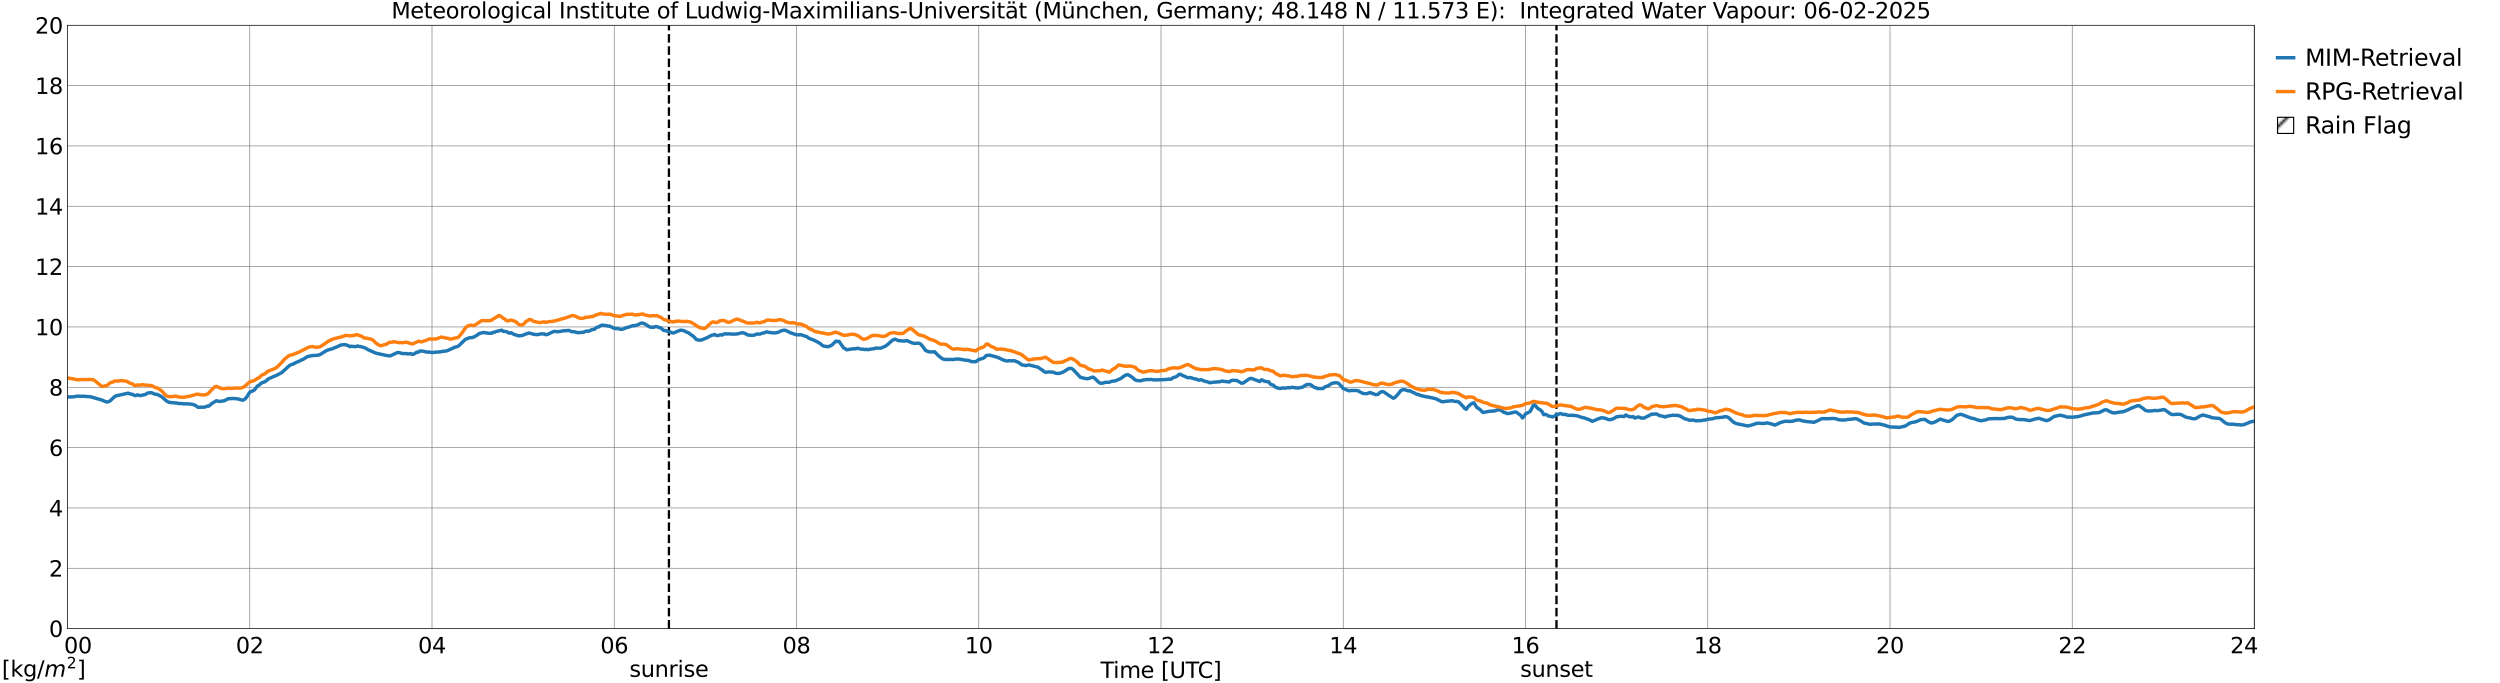 <?xml version="1.0" encoding="utf-8" standalone="no"?>
<!DOCTYPE svg PUBLIC "-//W3C//DTD SVG 1.1//EN"
  "http://www.w3.org/Graphics/SVG/1.1/DTD/svg11.dtd">
<svg xmlns:xlink="http://www.w3.org/1999/xlink" width="1085.4pt" height="296.64pt" viewBox="0 0 1085.4 296.64" xmlns="http://www.w3.org/2000/svg" version="1.1">
 <defs>
  <style type="text/css">*{stroke-linejoin: round; stroke-linecap: butt}</style>
 </defs>
 <g id="figure_1">
  <g id="patch_1">
   <path d="M 0 296.64 
L 1085.4 296.64 
L 1085.4 0 
L 0 0 
z
" style="fill: #ffffff"/>
  </g>
  <g id="axes_1">
   <g id="patch_2">
    <path d="M 29.306 272.909 
L 978.814 272.909 
L 978.814 10.976 
L 29.306 10.976 
z
" style="fill: #ffffff"/>
   </g>
   <g id="patch_3">
    <path d="M 978.814 272.909 
L 978.814 272.909 
L 978.814 10.976 
L 978.814 10.976 
z
" clip-path="url(#p9f8f0517b2)" style="fill: #d3d3d3; stroke: #d3d3d3; stroke-linejoin: miter"/>
   </g>
   <g id="matplotlib.axis_1">
    <g id="xtick_1">
     <g id="line2d_1">
      <path d="M 29.306 272.909 
L 29.306 10.976 
" clip-path="url(#p9f8f0517b2)" style="fill: none; stroke: #808080; stroke-width: 0.3; stroke-linecap: square"/>
     </g>
     <g id="line2d_2"/>
     <g id="text_1">
      <!--    00 -->
      <g transform="translate(18.733 283.627) scale(0.095 -0.095)">
       <defs>
        <path id="DejaVuSans-20" transform="scale(0.016)"/>
        <path id="DejaVuSans-30" d="M 2034 4250 
Q 1547 4250 1301 3770 
Q 1056 3291 1056 2328 
Q 1056 1369 1301 889 
Q 1547 409 2034 409 
Q 2525 409 2770 889 
Q 3016 1369 3016 2328 
Q 3016 3291 2770 3770 
Q 2525 4250 2034 4250 
z
M 2034 4750 
Q 2819 4750 3233 4129 
Q 3647 3509 3647 2328 
Q 3647 1150 3233 529 
Q 2819 -91 2034 -91 
Q 1250 -91 836 529 
Q 422 1150 422 2328 
Q 422 3509 836 4129 
Q 1250 4750 2034 4750 
z
" transform="scale(0.016)"/>
       </defs>
       <use xlink:href="#DejaVuSans-20"/>
       <use xlink:href="#DejaVuSans-20" transform="translate(31.787 0)"/>
       <use xlink:href="#DejaVuSans-20" transform="translate(63.574 0)"/>
       <use xlink:href="#DejaVuSans-30" transform="translate(95.361 0)"/>
       <use xlink:href="#DejaVuSans-30" transform="translate(158.984 0)"/>
      </g>
     </g>
    </g>
    <g id="xtick_2">
     <g id="line2d_3">
      <path d="M 108.431 272.909 
L 108.431 10.976 
" clip-path="url(#p9f8f0517b2)" style="fill: none; stroke: #808080; stroke-width: 0.3; stroke-linecap: square"/>
     </g>
     <g id="line2d_4"/>
     <g id="text_2">
      <!-- 02 -->
      <g transform="translate(102.387 283.627) scale(0.095 -0.095)">
       <defs>
        <path id="DejaVuSans-32" d="M 1228 531 
L 3431 531 
L 3431 0 
L 469 0 
L 469 531 
Q 828 903 1448 1529 
Q 2069 2156 2228 2338 
Q 2531 2678 2651 2914 
Q 2772 3150 2772 3378 
Q 2772 3750 2511 3984 
Q 2250 4219 1831 4219 
Q 1534 4219 1204 4116 
Q 875 4013 500 3803 
L 500 4441 
Q 881 4594 1212 4672 
Q 1544 4750 1819 4750 
Q 2544 4750 2975 4387 
Q 3406 4025 3406 3419 
Q 3406 3131 3298 2873 
Q 3191 2616 2906 2266 
Q 2828 2175 2409 1742 
Q 1991 1309 1228 531 
z
" transform="scale(0.016)"/>
       </defs>
       <use xlink:href="#DejaVuSans-30"/>
       <use xlink:href="#DejaVuSans-32" transform="translate(63.623 0)"/>
      </g>
     </g>
    </g>
    <g id="xtick_3">
     <g id="line2d_5">
      <path d="M 187.557 272.909 
L 187.557 10.976 
" clip-path="url(#p9f8f0517b2)" style="fill: none; stroke: #808080; stroke-width: 0.3; stroke-linecap: square"/>
     </g>
     <g id="line2d_6"/>
     <g id="text_3">
      <!-- 04 -->
      <g transform="translate(181.513 283.627) scale(0.095 -0.095)">
       <defs>
        <path id="DejaVuSans-34" d="M 2419 4116 
L 825 1625 
L 2419 1625 
L 2419 4116 
z
M 2253 4666 
L 3047 4666 
L 3047 1625 
L 3713 1625 
L 3713 1100 
L 3047 1100 
L 3047 0 
L 2419 0 
L 2419 1100 
L 313 1100 
L 313 1709 
L 2253 4666 
z
" transform="scale(0.016)"/>
       </defs>
       <use xlink:href="#DejaVuSans-30"/>
       <use xlink:href="#DejaVuSans-34" transform="translate(63.623 0)"/>
      </g>
     </g>
    </g>
    <g id="xtick_4">
     <g id="line2d_7">
      <path d="M 266.683 272.909 
L 266.683 10.976 
" clip-path="url(#p9f8f0517b2)" style="fill: none; stroke: #808080; stroke-width: 0.3; stroke-linecap: square"/>
     </g>
     <g id="line2d_8"/>
     <g id="text_4">
      <!-- 06 -->
      <g transform="translate(260.638 283.627) scale(0.095 -0.095)">
       <defs>
        <path id="DejaVuSans-36" d="M 2113 2584 
Q 1688 2584 1439 2293 
Q 1191 2003 1191 1497 
Q 1191 994 1439 701 
Q 1688 409 2113 409 
Q 2538 409 2786 701 
Q 3034 994 3034 1497 
Q 3034 2003 2786 2293 
Q 2538 2584 2113 2584 
z
M 3366 4563 
L 3366 3988 
Q 3128 4100 2886 4159 
Q 2644 4219 2406 4219 
Q 1781 4219 1451 3797 
Q 1122 3375 1075 2522 
Q 1259 2794 1537 2939 
Q 1816 3084 2150 3084 
Q 2853 3084 3261 2657 
Q 3669 2231 3669 1497 
Q 3669 778 3244 343 
Q 2819 -91 2113 -91 
Q 1303 -91 875 529 
Q 447 1150 447 2328 
Q 447 3434 972 4092 
Q 1497 4750 2381 4750 
Q 2619 4750 2861 4703 
Q 3103 4656 3366 4563 
z
" transform="scale(0.016)"/>
       </defs>
       <use xlink:href="#DejaVuSans-30"/>
       <use xlink:href="#DejaVuSans-36" transform="translate(63.623 0)"/>
      </g>
     </g>
    </g>
    <g id="xtick_5">
     <g id="line2d_9">
      <path d="M 345.808 272.909 
L 345.808 10.976 
" clip-path="url(#p9f8f0517b2)" style="fill: none; stroke: #808080; stroke-width: 0.3; stroke-linecap: square"/>
     </g>
     <g id="line2d_10"/>
     <g id="text_5">
      <!-- 08 -->
      <g transform="translate(339.764 283.627) scale(0.095 -0.095)">
       <defs>
        <path id="DejaVuSans-38" d="M 2034 2216 
Q 1584 2216 1326 1975 
Q 1069 1734 1069 1313 
Q 1069 891 1326 650 
Q 1584 409 2034 409 
Q 2484 409 2743 651 
Q 3003 894 3003 1313 
Q 3003 1734 2745 1975 
Q 2488 2216 2034 2216 
z
M 1403 2484 
Q 997 2584 770 2862 
Q 544 3141 544 3541 
Q 544 4100 942 4425 
Q 1341 4750 2034 4750 
Q 2731 4750 3128 4425 
Q 3525 4100 3525 3541 
Q 3525 3141 3298 2862 
Q 3072 2584 2669 2484 
Q 3125 2378 3379 2068 
Q 3634 1759 3634 1313 
Q 3634 634 3220 271 
Q 2806 -91 2034 -91 
Q 1263 -91 848 271 
Q 434 634 434 1313 
Q 434 1759 690 2068 
Q 947 2378 1403 2484 
z
M 1172 3481 
Q 1172 3119 1398 2916 
Q 1625 2713 2034 2713 
Q 2441 2713 2670 2916 
Q 2900 3119 2900 3481 
Q 2900 3844 2670 4047 
Q 2441 4250 2034 4250 
Q 1625 4250 1398 4047 
Q 1172 3844 1172 3481 
z
" transform="scale(0.016)"/>
       </defs>
       <use xlink:href="#DejaVuSans-30"/>
       <use xlink:href="#DejaVuSans-38" transform="translate(63.623 0)"/>
      </g>
     </g>
    </g>
    <g id="xtick_6">
     <g id="line2d_11">
      <path d="M 424.934 272.909 
L 424.934 10.976 
" clip-path="url(#p9f8f0517b2)" style="fill: none; stroke: #808080; stroke-width: 0.3; stroke-linecap: square"/>
     </g>
     <g id="line2d_12"/>
     <g id="text_6">
      <!-- 10 -->
      <g transform="translate(418.89 283.627) scale(0.095 -0.095)">
       <defs>
        <path id="DejaVuSans-31" d="M 794 531 
L 1825 531 
L 1825 4091 
L 703 3866 
L 703 4441 
L 1819 4666 
L 2450 4666 
L 2450 531 
L 3481 531 
L 3481 0 
L 794 0 
L 794 531 
z
" transform="scale(0.016)"/>
       </defs>
       <use xlink:href="#DejaVuSans-31"/>
       <use xlink:href="#DejaVuSans-30" transform="translate(63.623 0)"/>
      </g>
     </g>
    </g>
    <g id="xtick_7">
     <g id="line2d_13">
      <path d="M 504.06 272.909 
L 504.06 10.976 
" clip-path="url(#p9f8f0517b2)" style="fill: none; stroke: #808080; stroke-width: 0.3; stroke-linecap: square"/>
     </g>
     <g id="line2d_14"/>
     <g id="text_7">
      <!-- 12 -->
      <g transform="translate(498.015 283.627) scale(0.095 -0.095)">
       <use xlink:href="#DejaVuSans-31"/>
       <use xlink:href="#DejaVuSans-32" transform="translate(63.623 0)"/>
      </g>
     </g>
    </g>
    <g id="xtick_8">
     <g id="line2d_15">
      <path d="M 583.185 272.909 
L 583.185 10.976 
" clip-path="url(#p9f8f0517b2)" style="fill: none; stroke: #808080; stroke-width: 0.3; stroke-linecap: square"/>
     </g>
     <g id="line2d_16"/>
     <g id="text_8">
      <!-- 14 -->
      <g transform="translate(577.141 283.627) scale(0.095 -0.095)">
       <use xlink:href="#DejaVuSans-31"/>
       <use xlink:href="#DejaVuSans-34" transform="translate(63.623 0)"/>
      </g>
     </g>
    </g>
    <g id="xtick_9">
     <g id="line2d_17">
      <path d="M 662.311 272.909 
L 662.311 10.976 
" clip-path="url(#p9f8f0517b2)" style="fill: none; stroke: #808080; stroke-width: 0.3; stroke-linecap: square"/>
     </g>
     <g id="line2d_18"/>
     <g id="text_9">
      <!-- 16 -->
      <g transform="translate(656.267 283.627) scale(0.095 -0.095)">
       <use xlink:href="#DejaVuSans-31"/>
       <use xlink:href="#DejaVuSans-36" transform="translate(63.623 0)"/>
      </g>
     </g>
    </g>
    <g id="xtick_10">
     <g id="line2d_19">
      <path d="M 741.437 272.909 
L 741.437 10.976 
" clip-path="url(#p9f8f0517b2)" style="fill: none; stroke: #808080; stroke-width: 0.3; stroke-linecap: square"/>
     </g>
     <g id="line2d_20"/>
     <g id="text_10">
      <!-- 18 -->
      <g transform="translate(735.392 283.627) scale(0.095 -0.095)">
       <use xlink:href="#DejaVuSans-31"/>
       <use xlink:href="#DejaVuSans-38" transform="translate(63.623 0)"/>
      </g>
     </g>
    </g>
    <g id="xtick_11">
     <g id="line2d_21">
      <path d="M 820.562 272.909 
L 820.562 10.976 
" clip-path="url(#p9f8f0517b2)" style="fill: none; stroke: #808080; stroke-width: 0.3; stroke-linecap: square"/>
     </g>
     <g id="line2d_22"/>
     <g id="text_11">
      <!-- 20 -->
      <g transform="translate(814.518 283.627) scale(0.095 -0.095)">
       <use xlink:href="#DejaVuSans-32"/>
       <use xlink:href="#DejaVuSans-30" transform="translate(63.623 0)"/>
      </g>
     </g>
    </g>
    <g id="xtick_12">
     <g id="line2d_23">
      <path d="M 899.688 272.909 
L 899.688 10.976 
" clip-path="url(#p9f8f0517b2)" style="fill: none; stroke: #808080; stroke-width: 0.3; stroke-linecap: square"/>
     </g>
     <g id="line2d_24"/>
     <g id="text_12">
      <!-- 22 -->
      <g transform="translate(893.644 283.627) scale(0.095 -0.095)">
       <use xlink:href="#DejaVuSans-32"/>
       <use xlink:href="#DejaVuSans-32" transform="translate(63.623 0)"/>
      </g>
     </g>
    </g>
    <g id="xtick_13">
     <g id="line2d_25">
      <path d="M 978.814 272.909 
L 978.814 10.976 
" clip-path="url(#p9f8f0517b2)" style="fill: none; stroke: #808080; stroke-width: 0.3; stroke-linecap: square"/>
     </g>
     <g id="line2d_26"/>
     <g id="text_13">
      <!-- 24    -->
      <g transform="translate(968.241 283.627) scale(0.095 -0.095)">
       <use xlink:href="#DejaVuSans-32"/>
       <use xlink:href="#DejaVuSans-34" transform="translate(63.623 0)"/>
       <use xlink:href="#DejaVuSans-20" transform="translate(127.246 0)"/>
       <use xlink:href="#DejaVuSans-20" transform="translate(159.033 0)"/>
       <use xlink:href="#DejaVuSans-20" transform="translate(190.82 0)"/>
      </g>
     </g>
    </g>
    <g id="text_14">
     <!-- Time [UTC] -->
     <g transform="translate(477.806 294.322) scale(0.095 -0.095)">
      <defs>
       <path id="DejaVuSans-54" d="M -19 4666 
L 3928 4666 
L 3928 4134 
L 2272 4134 
L 2272 0 
L 1638 0 
L 1638 4134 
L -19 4134 
L -19 4666 
z
" transform="scale(0.016)"/>
       <path id="DejaVuSans-69" d="M 603 3500 
L 1178 3500 
L 1178 0 
L 603 0 
L 603 3500 
z
M 603 4863 
L 1178 4863 
L 1178 4134 
L 603 4134 
L 603 4863 
z
" transform="scale(0.016)"/>
       <path id="DejaVuSans-6d" d="M 3328 2828 
Q 3544 3216 3844 3400 
Q 4144 3584 4550 3584 
Q 5097 3584 5394 3201 
Q 5691 2819 5691 2113 
L 5691 0 
L 5113 0 
L 5113 2094 
Q 5113 2597 4934 2840 
Q 4756 3084 4391 3084 
Q 3944 3084 3684 2787 
Q 3425 2491 3425 1978 
L 3425 0 
L 2847 0 
L 2847 2094 
Q 2847 2600 2669 2842 
Q 2491 3084 2119 3084 
Q 1678 3084 1418 2786 
Q 1159 2488 1159 1978 
L 1159 0 
L 581 0 
L 581 3500 
L 1159 3500 
L 1159 2956 
Q 1356 3278 1631 3431 
Q 1906 3584 2284 3584 
Q 2666 3584 2933 3390 
Q 3200 3197 3328 2828 
z
" transform="scale(0.016)"/>
       <path id="DejaVuSans-65" d="M 3597 1894 
L 3597 1613 
L 953 1613 
Q 991 1019 1311 708 
Q 1631 397 2203 397 
Q 2534 397 2845 478 
Q 3156 559 3463 722 
L 3463 178 
Q 3153 47 2828 -22 
Q 2503 -91 2169 -91 
Q 1331 -91 842 396 
Q 353 884 353 1716 
Q 353 2575 817 3079 
Q 1281 3584 2069 3584 
Q 2775 3584 3186 3129 
Q 3597 2675 3597 1894 
z
M 3022 2063 
Q 3016 2534 2758 2815 
Q 2500 3097 2075 3097 
Q 1594 3097 1305 2825 
Q 1016 2553 972 2059 
L 3022 2063 
z
" transform="scale(0.016)"/>
       <path id="DejaVuSans-5b" d="M 550 4863 
L 1875 4863 
L 1875 4416 
L 1125 4416 
L 1125 -397 
L 1875 -397 
L 1875 -844 
L 550 -844 
L 550 4863 
z
" transform="scale(0.016)"/>
       <path id="DejaVuSans-55" d="M 556 4666 
L 1191 4666 
L 1191 1831 
Q 1191 1081 1462 751 
Q 1734 422 2344 422 
Q 2950 422 3222 751 
Q 3494 1081 3494 1831 
L 3494 4666 
L 4128 4666 
L 4128 1753 
Q 4128 841 3676 375 
Q 3225 -91 2344 -91 
Q 1459 -91 1007 375 
Q 556 841 556 1753 
L 556 4666 
z
" transform="scale(0.016)"/>
       <path id="DejaVuSans-43" d="M 4122 4306 
L 4122 3641 
Q 3803 3938 3442 4084 
Q 3081 4231 2675 4231 
Q 1875 4231 1450 3742 
Q 1025 3253 1025 2328 
Q 1025 1406 1450 917 
Q 1875 428 2675 428 
Q 3081 428 3442 575 
Q 3803 722 4122 1019 
L 4122 359 
Q 3791 134 3420 21 
Q 3050 -91 2638 -91 
Q 1578 -91 968 557 
Q 359 1206 359 2328 
Q 359 3453 968 4101 
Q 1578 4750 2638 4750 
Q 3056 4750 3426 4639 
Q 3797 4528 4122 4306 
z
" transform="scale(0.016)"/>
       <path id="DejaVuSans-5d" d="M 1947 4863 
L 1947 -844 
L 622 -844 
L 622 -397 
L 1369 -397 
L 1369 4416 
L 622 4416 
L 622 4863 
L 1947 4863 
z
" transform="scale(0.016)"/>
      </defs>
      <use xlink:href="#DejaVuSans-54"/>
      <use xlink:href="#DejaVuSans-69" transform="translate(57.959 0)"/>
      <use xlink:href="#DejaVuSans-6d" transform="translate(85.742 0)"/>
      <use xlink:href="#DejaVuSans-65" transform="translate(183.154 0)"/>
      <use xlink:href="#DejaVuSans-20" transform="translate(244.678 0)"/>
      <use xlink:href="#DejaVuSans-5b" transform="translate(276.465 0)"/>
      <use xlink:href="#DejaVuSans-55" transform="translate(315.479 0)"/>
      <use xlink:href="#DejaVuSans-54" transform="translate(388.672 0)"/>
      <use xlink:href="#DejaVuSans-43" transform="translate(443.881 0)"/>
      <use xlink:href="#DejaVuSans-5d" transform="translate(513.705 0)"/>
     </g>
    </g>
   </g>
   <g id="matplotlib.axis_2">
    <g id="ytick_1">
     <g id="line2d_27">
      <path d="M 29.306 272.909 
L 978.814 272.909 
" clip-path="url(#p9f8f0517b2)" style="fill: none; stroke: #808080; stroke-width: 0.3; stroke-linecap: square"/>
     </g>
     <g id="line2d_28"/>
     <g id="text_15">
      <!-- 0 -->
      <g transform="translate(21.261 276.518) scale(0.095 -0.095)">
       <use xlink:href="#DejaVuSans-30"/>
      </g>
     </g>
    </g>
    <g id="ytick_2">
     <g id="line2d_29">
      <path d="M 29.306 246.715 
L 978.814 246.715 
" clip-path="url(#p9f8f0517b2)" style="fill: none; stroke: #808080; stroke-width: 0.3; stroke-linecap: square"/>
     </g>
     <g id="line2d_30"/>
     <g id="text_16">
      <!-- 2 -->
      <g transform="translate(21.261 250.325) scale(0.095 -0.095)">
       <use xlink:href="#DejaVuSans-32"/>
      </g>
     </g>
    </g>
    <g id="ytick_3">
     <g id="line2d_31">
      <path d="M 29.306 220.522 
L 978.814 220.522 
" clip-path="url(#p9f8f0517b2)" style="fill: none; stroke: #808080; stroke-width: 0.3; stroke-linecap: square"/>
     </g>
     <g id="line2d_32"/>
     <g id="text_17">
      <!-- 4 -->
      <g transform="translate(21.261 224.131) scale(0.095 -0.095)">
       <use xlink:href="#DejaVuSans-34"/>
      </g>
     </g>
    </g>
    <g id="ytick_4">
     <g id="line2d_33">
      <path d="M 29.306 194.329 
L 978.814 194.329 
" clip-path="url(#p9f8f0517b2)" style="fill: none; stroke: #808080; stroke-width: 0.3; stroke-linecap: square"/>
     </g>
     <g id="line2d_34"/>
     <g id="text_18">
      <!-- 6 -->
      <g transform="translate(21.261 197.938) scale(0.095 -0.095)">
       <use xlink:href="#DejaVuSans-36"/>
      </g>
     </g>
    </g>
    <g id="ytick_5">
     <g id="line2d_35">
      <path d="M 29.306 168.136 
L 978.814 168.136 
" clip-path="url(#p9f8f0517b2)" style="fill: none; stroke: #808080; stroke-width: 0.3; stroke-linecap: square"/>
     </g>
     <g id="line2d_36"/>
     <g id="text_19">
      <!-- 8 -->
      <g transform="translate(21.261 171.745) scale(0.095 -0.095)">
       <use xlink:href="#DejaVuSans-38"/>
      </g>
     </g>
    </g>
    <g id="ytick_6">
     <g id="line2d_37">
      <path d="M 29.306 141.942 
L 978.814 141.942 
" clip-path="url(#p9f8f0517b2)" style="fill: none; stroke: #808080; stroke-width: 0.3; stroke-linecap: square"/>
     </g>
     <g id="line2d_38"/>
     <g id="text_20">
      <!-- 10 -->
      <g transform="translate(15.217 145.551) scale(0.095 -0.095)">
       <use xlink:href="#DejaVuSans-31"/>
       <use xlink:href="#DejaVuSans-30" transform="translate(63.623 0)"/>
      </g>
     </g>
    </g>
    <g id="ytick_7">
     <g id="line2d_39">
      <path d="M 29.306 115.749 
L 978.814 115.749 
" clip-path="url(#p9f8f0517b2)" style="fill: none; stroke: #808080; stroke-width: 0.3; stroke-linecap: square"/>
     </g>
     <g id="line2d_40"/>
     <g id="text_21">
      <!-- 12 -->
      <g transform="translate(15.217 119.358) scale(0.095 -0.095)">
       <use xlink:href="#DejaVuSans-31"/>
       <use xlink:href="#DejaVuSans-32" transform="translate(63.623 0)"/>
      </g>
     </g>
    </g>
    <g id="ytick_8">
     <g id="line2d_41">
      <path d="M 29.306 89.556 
L 978.814 89.556 
" clip-path="url(#p9f8f0517b2)" style="fill: none; stroke: #808080; stroke-width: 0.3; stroke-linecap: square"/>
     </g>
     <g id="line2d_42"/>
     <g id="text_22">
      <!-- 14 -->
      <g transform="translate(15.217 93.165) scale(0.095 -0.095)">
       <use xlink:href="#DejaVuSans-31"/>
       <use xlink:href="#DejaVuSans-34" transform="translate(63.623 0)"/>
      </g>
     </g>
    </g>
    <g id="ytick_9">
     <g id="line2d_43">
      <path d="M 29.306 63.362 
L 978.814 63.362 
" clip-path="url(#p9f8f0517b2)" style="fill: none; stroke: #808080; stroke-width: 0.3; stroke-linecap: square"/>
     </g>
     <g id="line2d_44"/>
     <g id="text_23">
      <!-- 16 -->
      <g transform="translate(15.217 66.972) scale(0.095 -0.095)">
       <use xlink:href="#DejaVuSans-31"/>
       <use xlink:href="#DejaVuSans-36" transform="translate(63.623 0)"/>
      </g>
     </g>
    </g>
    <g id="ytick_10">
     <g id="line2d_45">
      <path d="M 29.306 37.169 
L 978.814 37.169 
" clip-path="url(#p9f8f0517b2)" style="fill: none; stroke: #808080; stroke-width: 0.3; stroke-linecap: square"/>
     </g>
     <g id="line2d_46"/>
     <g id="text_24">
      <!-- 18 -->
      <g transform="translate(15.217 40.778) scale(0.095 -0.095)">
       <use xlink:href="#DejaVuSans-31"/>
       <use xlink:href="#DejaVuSans-38" transform="translate(63.623 0)"/>
      </g>
     </g>
    </g>
    <g id="ytick_11">
     <g id="line2d_47">
      <path d="M 29.306 10.976 
L 978.814 10.976 
" clip-path="url(#p9f8f0517b2)" style="fill: none; stroke: #808080; stroke-width: 0.3; stroke-linecap: square"/>
     </g>
     <g id="line2d_48"/>
     <g id="text_25">
      <!-- 20 -->
      <g transform="translate(15.217 14.585) scale(0.095 -0.095)">
       <use xlink:href="#DejaVuSans-32"/>
       <use xlink:href="#DejaVuSans-30" transform="translate(63.623 0)"/>
      </g>
     </g>
    </g>
   </g>
   <g id="line2d_49">
    <path d="M 290.42 272.909 
L 290.42 10.976 
" clip-path="url(#p9f8f0517b2)" style="fill: none; stroke-dasharray: 3.7,1.6; stroke-dashoffset: 0; stroke: #000000"/>
   </g>
   <g id="line2d_50">
    <path d="M 675.762 272.909 
L 675.762 10.976 
" clip-path="url(#p9f8f0517b2)" style="fill: none; stroke-dasharray: 3.7,1.6; stroke-dashoffset: 0; stroke: #000000"/>
   </g>
   <g id="line2d_51">
    <path d="M 29.306 172.351 
L 31.943 172.302 
L 33.262 172.016 
L 36.559 172.05 
L 38.537 172.201 
L 39.197 172.228 
L 44.472 173.752 
L 45.131 174.113 
L 46.45 174.55 
L 47.109 174.393 
L 47.768 174.08 
L 49.747 172.213 
L 50.406 171.868 
L 55.681 170.683 
L 56.34 170.994 
L 57.659 171.244 
L 58.319 171.657 
L 58.978 171.768 
L 59.637 171.431 
L 60.956 171.782 
L 62.275 171.423 
L 62.934 171.365 
L 64.253 170.589 
L 65.572 170.479 
L 66.231 170.659 
L 66.89 170.987 
L 67.55 171.181 
L 68.209 171.198 
L 70.187 172.23 
L 72.166 173.967 
L 72.825 174.422 
L 73.484 174.68 
L 75.462 174.9 
L 76.781 174.967 
L 77.441 175.202 
L 78.1 175.151 
L 79.419 175.282 
L 80.078 175.387 
L 80.737 175.282 
L 83.375 175.5 
L 84.694 175.927 
L 86.013 176.855 
L 87.331 176.797 
L 88.65 176.777 
L 89.309 176.607 
L 89.969 176.307 
L 90.628 176.328 
L 91.947 175.196 
L 93.925 174 
L 95.244 174.306 
L 96.563 174.105 
L 97.222 174.06 
L 97.881 173.765 
L 98.541 173.333 
L 99.2 173.107 
L 101.178 173.012 
L 103.156 173.145 
L 105.135 173.722 
L 105.794 173.651 
L 106.453 173.145 
L 107.113 172.381 
L 108.431 170.297 
L 110.41 169.354 
L 111.728 167.643 
L 112.388 167.265 
L 113.707 166.174 
L 115.025 165.725 
L 115.685 165.269 
L 116.344 164.595 
L 118.982 163.381 
L 119.641 163.168 
L 122.278 161.796 
L 123.597 160.619 
L 124.916 159.37 
L 125.575 158.783 
L 126.235 158.407 
L 127.553 157.937 
L 128.213 157.51 
L 130.191 156.699 
L 130.85 156.288 
L 131.51 156.06 
L 133.488 154.824 
L 135.466 154.391 
L 138.104 154.224 
L 138.763 154.046 
L 140.741 152.847 
L 141.4 152.373 
L 142.719 151.836 
L 144.038 151.499 
L 146.676 150.408 
L 147.994 149.777 
L 149.313 149.632 
L 149.972 149.634 
L 151.291 150.123 
L 151.951 150.519 
L 152.61 150.304 
L 153.269 150.443 
L 154.588 150.478 
L 155.247 150.179 
L 155.907 150.433 
L 156.566 150.448 
L 158.544 151.089 
L 159.863 151.845 
L 163.16 153.315 
L 167.776 154.337 
L 168.435 154.373 
L 169.094 154.544 
L 169.754 154.369 
L 172.391 153.107 
L 173.051 153.045 
L 173.71 153.183 
L 174.37 153.462 
L 175.688 153.512 
L 176.348 153.488 
L 177.007 153.632 
L 177.666 153.644 
L 178.326 153.498 
L 178.985 153.874 
L 179.645 153.737 
L 180.963 152.864 
L 181.623 152.908 
L 182.282 152.38 
L 183.601 152.47 
L 185.579 152.887 
L 186.238 152.846 
L 187.557 153.045 
L 191.513 152.716 
L 192.173 152.527 
L 192.832 152.503 
L 194.151 152.271 
L 197.448 150.763 
L 198.767 150.393 
L 199.426 149.881 
L 202.063 147.32 
L 204.042 146.568 
L 204.701 146.642 
L 206.02 146.189 
L 207.339 145.38 
L 207.998 144.831 
L 209.976 144.326 
L 210.635 144.512 
L 211.295 144.521 
L 211.954 144.683 
L 213.273 144.707 
L 213.932 144.351 
L 214.592 144.3 
L 215.251 143.968 
L 217.229 143.494 
L 217.889 143.364 
L 218.548 143.899 
L 219.207 143.873 
L 219.867 143.978 
L 221.186 144.681 
L 221.845 144.441 
L 223.164 145.173 
L 225.142 145.814 
L 226.461 145.693 
L 227.779 145.259 
L 228.439 144.955 
L 229.757 144.573 
L 231.736 145.127 
L 233.054 145.309 
L 235.033 144.94 
L 236.351 145.013 
L 237.011 145.338 
L 237.67 145.198 
L 239.648 144.257 
L 240.308 143.965 
L 240.967 143.855 
L 241.626 143.995 
L 242.945 143.951 
L 244.923 143.558 
L 245.583 143.596 
L 246.901 143.427 
L 248.22 143.998 
L 249.539 144.071 
L 250.858 144.447 
L 253.495 144.215 
L 254.155 143.894 
L 254.814 143.729 
L 255.473 143.82 
L 256.133 143.596 
L 256.792 143.169 
L 258.111 142.943 
L 258.77 142.331 
L 259.43 142.019 
L 260.089 141.856 
L 260.748 141.39 
L 261.408 141.156 
L 263.386 141.394 
L 264.045 141.573 
L 264.705 141.587 
L 266.023 142.24 
L 266.683 142.565 
L 268.661 142.738 
L 269.32 142.973 
L 269.98 142.984 
L 270.639 142.81 
L 271.958 142.236 
L 273.277 141.934 
L 274.595 141.415 
L 275.255 141.443 
L 276.573 141.11 
L 277.233 140.86 
L 277.892 140.481 
L 278.552 140.244 
L 279.211 140.328 
L 279.87 140.593 
L 281.849 141.833 
L 282.508 142.043 
L 283.827 142.107 
L 284.486 141.786 
L 285.145 141.814 
L 287.124 142.484 
L 287.783 143.215 
L 288.442 143.515 
L 289.102 143.554 
L 290.42 144.065 
L 291.08 144.182 
L 291.739 144.488 
L 292.399 144.572 
L 295.036 143.476 
L 295.696 143.343 
L 297.014 143.578 
L 297.674 144.017 
L 298.992 144.509 
L 300.311 145.544 
L 300.971 145.953 
L 301.63 146.595 
L 302.289 147.396 
L 303.608 147.723 
L 304.927 147.496 
L 306.246 146.904 
L 306.905 146.68 
L 308.883 145.571 
L 309.543 145.514 
L 310.202 145.183 
L 310.861 145.577 
L 311.521 145.714 
L 312.839 145.366 
L 313.499 145.473 
L 314.158 145.052 
L 314.818 144.915 
L 315.477 145.029 
L 316.136 144.936 
L 318.114 145.063 
L 319.433 145.029 
L 320.093 144.979 
L 322.071 144.472 
L 322.73 144.537 
L 323.39 144.727 
L 324.708 145.465 
L 326.686 145.599 
L 327.346 145.534 
L 328.665 144.99 
L 329.324 145.083 
L 329.983 145.023 
L 330.643 144.754 
L 331.961 144.457 
L 332.621 144.105 
L 333.28 144.146 
L 333.94 144.331 
L 335.258 144.473 
L 336.577 144.543 
L 337.896 144.257 
L 339.215 143.61 
L 340.533 143.326 
L 341.193 143.468 
L 343.171 144.474 
L 344.49 144.915 
L 345.808 145.36 
L 347.787 145.345 
L 350.424 146.22 
L 351.083 146.806 
L 353.062 147.554 
L 355.04 148.517 
L 356.359 149.352 
L 357.018 149.965 
L 357.677 150.27 
L 359.655 150.562 
L 360.315 150.206 
L 360.974 149.982 
L 362.952 148.087 
L 363.612 148.289 
L 364.271 148.205 
L 366.249 151.059 
L 366.909 151.32 
L 367.568 151.883 
L 370.206 151.43 
L 371.524 151.426 
L 372.184 151.198 
L 372.843 151.271 
L 373.502 151.553 
L 374.821 151.613 
L 375.481 151.772 
L 376.14 151.626 
L 376.799 151.83 
L 378.777 151.433 
L 379.437 151.452 
L 380.096 151.135 
L 381.415 151.147 
L 382.074 151.17 
L 382.734 151.048 
L 383.393 150.688 
L 384.053 150.526 
L 385.371 149.58 
L 387.349 147.797 
L 388.009 147.44 
L 388.668 147.267 
L 389.987 147.885 
L 392.624 148.078 
L 393.284 147.935 
L 393.943 147.944 
L 395.921 148.862 
L 397.24 149.098 
L 398.559 148.983 
L 399.218 149.09 
L 399.878 149.539 
L 401.196 151.229 
L 401.856 152.197 
L 403.175 152.666 
L 403.834 152.808 
L 405.812 152.74 
L 407.131 154.16 
L 409.109 155.778 
L 410.428 156.074 
L 413.065 156.048 
L 413.725 156.122 
L 415.043 155.9 
L 416.362 155.886 
L 419.659 156.453 
L 420.318 156.418 
L 420.978 156.715 
L 422.297 157.075 
L 422.956 157.011 
L 423.615 157.07 
L 424.934 156.095 
L 426.912 155.533 
L 427.572 155.006 
L 428.231 154.331 
L 429.55 154.205 
L 432.847 155.031 
L 435.484 156.239 
L 436.803 156.694 
L 437.462 156.734 
L 438.122 156.58 
L 439.44 156.666 
L 440.1 156.585 
L 440.759 156.723 
L 441.419 157.066 
L 442.078 157.239 
L 443.397 158.279 
L 444.056 158.505 
L 444.716 158.553 
L 445.375 158.733 
L 446.694 158.421 
L 450.65 159.41 
L 451.969 160.344 
L 452.628 160.742 
L 453.287 161.336 
L 453.947 161.648 
L 455.266 161.46 
L 457.244 161.584 
L 458.563 162.102 
L 459.881 162.114 
L 461.2 161.682 
L 461.859 161.372 
L 463.838 160.104 
L 464.497 159.954 
L 465.156 159.967 
L 465.816 160.339 
L 469.113 163.855 
L 471.75 164.44 
L 473.069 164.218 
L 474.388 163.702 
L 475.047 164.035 
L 477.025 165.949 
L 477.685 166.397 
L 479.003 166.326 
L 479.663 166.024 
L 481.641 165.944 
L 482.3 165.656 
L 482.96 165.501 
L 484.278 165.368 
L 485.597 164.731 
L 486.256 164.499 
L 486.916 164.133 
L 487.575 163.572 
L 488.894 162.785 
L 489.553 162.641 
L 490.213 162.93 
L 491.532 163.786 
L 492.85 164.952 
L 493.51 165.177 
L 494.169 165.274 
L 495.488 165.31 
L 496.147 164.992 
L 498.125 164.747 
L 498.785 164.826 
L 499.444 164.725 
L 500.103 164.763 
L 500.763 164.946 
L 504.06 164.888 
L 506.697 164.73 
L 507.357 164.557 
L 508.016 164.704 
L 508.675 164.47 
L 509.335 163.954 
L 510.654 163.564 
L 511.313 163.107 
L 511.972 162.493 
L 512.632 162.513 
L 513.291 162.95 
L 514.61 163.513 
L 515.269 163.841 
L 515.929 164.036 
L 516.588 163.866 
L 517.907 164.253 
L 518.566 164.504 
L 519.226 164.527 
L 519.885 164.869 
L 520.544 165.04 
L 521.204 164.893 
L 521.863 164.955 
L 522.522 165.365 
L 524.501 165.857 
L 525.16 166.177 
L 526.479 166 
L 527.138 165.899 
L 528.457 165.841 
L 529.776 165.702 
L 530.435 165.439 
L 531.754 165.611 
L 533.732 165.839 
L 534.391 165.301 
L 535.051 165.083 
L 537.029 165.214 
L 539.007 166.384 
L 539.666 166.335 
L 540.985 165.451 
L 542.304 164.529 
L 542.963 164.257 
L 543.623 164.389 
L 546.26 165.399 
L 546.919 165.65 
L 547.579 164.941 
L 548.238 165.059 
L 548.898 165.516 
L 550.876 165.815 
L 551.535 166.776 
L 552.854 167.258 
L 553.513 167.936 
L 554.173 168.281 
L 555.491 168.648 
L 556.151 168.643 
L 556.81 168.387 
L 557.47 168.544 
L 558.788 168.387 
L 559.448 168.325 
L 560.107 168.375 
L 560.766 168.142 
L 563.404 168.48 
L 565.382 168.136 
L 567.36 166.945 
L 568.679 166.904 
L 569.338 167.228 
L 570.657 168.212 
L 571.317 168.357 
L 571.976 168.684 
L 573.954 168.722 
L 574.613 168.54 
L 575.273 167.958 
L 576.592 167.515 
L 577.91 166.65 
L 578.57 166.349 
L 579.889 166.167 
L 580.548 166.21 
L 581.207 166.455 
L 582.526 167.856 
L 583.185 168.704 
L 585.823 169.722 
L 586.482 169.53 
L 587.801 169.543 
L 588.46 169.492 
L 589.779 169.715 
L 590.439 170.18 
L 591.757 170.809 
L 593.076 170.959 
L 593.736 170.814 
L 594.395 170.543 
L 595.054 170.417 
L 595.714 170.849 
L 596.373 170.929 
L 597.032 171.308 
L 597.692 171.319 
L 598.351 171.189 
L 599.011 170.455 
L 599.67 170.127 
L 600.329 169.982 
L 600.989 170.292 
L 602.967 171.647 
L 604.945 172.902 
L 605.604 172.595 
L 606.923 171.196 
L 608.242 169.483 
L 609.561 169.114 
L 611.539 169.743 
L 612.198 169.664 
L 612.858 170.091 
L 614.176 170.659 
L 614.836 171.066 
L 616.154 171.416 
L 616.814 171.734 
L 618.133 172.012 
L 619.451 172.342 
L 620.111 172.343 
L 620.77 172.589 
L 621.429 172.63 
L 623.408 173.147 
L 625.386 174.105 
L 626.045 174.409 
L 626.705 174.432 
L 627.364 174.262 
L 630.661 173.969 
L 631.32 174.249 
L 632.639 174.31 
L 633.298 174.491 
L 635.276 176.525 
L 635.936 177.367 
L 636.595 177.683 
L 637.255 176.741 
L 637.914 176.038 
L 638.573 175.502 
L 639.233 175.111 
L 639.892 174.865 
L 641.211 176.899 
L 642.53 177.775 
L 643.848 179.088 
L 646.486 178.597 
L 648.464 178.447 
L 649.123 178.359 
L 649.783 178.03 
L 651.102 177.911 
L 651.761 178.235 
L 653.08 179.102 
L 653.739 179.234 
L 654.399 179.565 
L 655.717 179.422 
L 656.377 179.173 
L 657.036 179.084 
L 657.695 178.88 
L 658.355 178.94 
L 660.333 180.443 
L 660.992 181.476 
L 661.652 180.786 
L 662.311 179.705 
L 664.289 178.687 
L 664.949 177.521 
L 665.608 176.105 
L 666.267 175.711 
L 667.586 177.276 
L 668.905 178.089 
L 669.564 178.801 
L 670.224 180.048 
L 670.883 179.922 
L 671.542 180.128 
L 672.202 180.576 
L 674.18 180.997 
L 674.839 180.751 
L 675.499 180.127 
L 676.158 180.055 
L 677.477 179.512 
L 678.796 179.987 
L 679.455 179.859 
L 680.774 180.341 
L 682.752 180.276 
L 683.411 180.412 
L 684.071 180.403 
L 685.389 180.71 
L 686.708 181.245 
L 687.368 181.294 
L 688.686 181.753 
L 690.005 182.241 
L 691.324 182.937 
L 693.961 181.83 
L 695.28 181.36 
L 696.599 181.509 
L 698.577 182.219 
L 699.236 182.19 
L 700.555 181.777 
L 701.874 180.94 
L 703.852 180.722 
L 705.171 180.831 
L 705.83 180.168 
L 707.149 180.851 
L 708.468 181.017 
L 709.127 180.878 
L 709.786 181.512 
L 711.105 181.026 
L 711.765 181.143 
L 712.424 181.502 
L 713.743 181.504 
L 716.38 180.194 
L 717.04 179.784 
L 718.358 179.814 
L 719.018 179.669 
L 719.677 179.947 
L 720.337 180.405 
L 722.315 180.809 
L 722.974 181.066 
L 723.633 180.769 
L 724.293 180.599 
L 725.612 180.392 
L 726.271 180.243 
L 727.59 180.366 
L 728.249 180.288 
L 729.568 180.685 
L 731.546 181.869 
L 732.205 181.972 
L 733.524 182.442 
L 734.843 182.366 
L 735.502 182.454 
L 736.162 182.701 
L 738.799 182.586 
L 739.459 182.408 
L 740.118 182.409 
L 741.437 182.027 
L 743.415 181.812 
L 745.393 181.287 
L 746.052 181.379 
L 746.712 181.243 
L 748.031 181.121 
L 748.69 180.942 
L 749.349 180.894 
L 750.009 181.075 
L 750.668 181.476 
L 752.646 183.33 
L 753.965 183.944 
L 756.602 184.472 
L 758.581 184.901 
L 759.24 184.876 
L 761.878 184.104 
L 762.537 183.811 
L 763.856 183.729 
L 764.515 183.839 
L 766.493 183.801 
L 767.153 183.554 
L 769.79 184.266 
L 770.449 184.582 
L 771.768 184.052 
L 773.087 183.416 
L 775.065 182.888 
L 776.384 182.958 
L 778.362 182.895 
L 779.021 182.587 
L 780.34 182.353 
L 781 182.299 
L 781.659 182.398 
L 782.318 182.662 
L 784.296 183.019 
L 787.593 183.336 
L 789.572 182.465 
L 790.89 181.746 
L 793.528 181.805 
L 795.506 181.683 
L 796.825 181.757 
L 797.484 181.933 
L 798.143 182.245 
L 798.803 182.249 
L 799.462 182.365 
L 801.44 182.304 
L 802.1 182.107 
L 803.419 182.045 
L 805.397 181.761 
L 806.056 181.843 
L 807.375 182.495 
L 809.353 183.691 
L 810.672 183.93 
L 811.99 184.275 
L 812.65 184.107 
L 815.287 184.084 
L 815.947 184.035 
L 817.265 184.388 
L 817.925 184.506 
L 819.903 185.183 
L 820.562 185.351 
L 823.859 185.472 
L 824.519 185.594 
L 827.156 184.98 
L 829.134 183.704 
L 829.794 183.488 
L 831.772 183.112 
L 833.091 182.567 
L 833.75 182.246 
L 835.728 182.073 
L 837.047 183.007 
L 838.366 183.642 
L 839.025 183.569 
L 840.344 183.099 
L 842.322 181.972 
L 845.619 182.957 
L 846.278 182.897 
L 847.597 182.156 
L 849.575 180.317 
L 850.894 179.933 
L 851.553 179.917 
L 854.85 181.178 
L 856.169 181.636 
L 856.828 181.681 
L 858.806 182.383 
L 860.125 182.703 
L 860.785 182.509 
L 862.103 182.316 
L 863.422 181.82 
L 867.378 181.704 
L 868.038 181.791 
L 869.357 181.682 
L 870.016 181.723 
L 871.994 181.171 
L 873.313 181.102 
L 873.972 181.29 
L 875.291 181.972 
L 876.61 182.157 
L 877.929 182.174 
L 878.588 182.164 
L 880.566 182.499 
L 881.225 182.604 
L 882.544 182.218 
L 883.863 181.848 
L 885.182 181.599 
L 888.479 182.645 
L 889.797 182.21 
L 891.775 180.83 
L 894.413 180.253 
L 896.391 180.712 
L 897.051 180.969 
L 897.71 181.1 
L 899.029 181.078 
L 899.688 181.15 
L 902.326 180.853 
L 903.644 180.473 
L 904.963 180.092 
L 908.919 179.253 
L 910.238 179.267 
L 911.557 179.051 
L 913.535 178.051 
L 914.194 177.885 
L 914.854 178.01 
L 915.513 178.478 
L 916.832 179.046 
L 917.491 179.24 
L 918.151 179.274 
L 920.788 178.829 
L 921.448 178.81 
L 922.766 178.43 
L 923.426 178.066 
L 924.085 177.829 
L 925.404 177.169 
L 928.041 176.15 
L 928.701 176.121 
L 930.02 177.017 
L 930.679 177.5 
L 931.338 178.142 
L 932.657 178.456 
L 934.635 178.362 
L 935.295 178.203 
L 936.613 178.289 
L 938.592 178 
L 939.251 177.821 
L 939.91 177.944 
L 941.888 179.361 
L 942.548 179.815 
L 943.207 179.994 
L 945.845 179.834 
L 946.504 179.907 
L 947.163 180.099 
L 949.142 181.159 
L 951.12 181.515 
L 951.779 181.773 
L 953.098 181.817 
L 954.417 181.072 
L 955.076 180.657 
L 956.395 180.165 
L 959.692 181.041 
L 960.351 181.364 
L 963.648 181.692 
L 964.307 182.091 
L 965.626 183.212 
L 966.285 183.685 
L 966.945 183.99 
L 967.604 184.142 
L 969.582 184.191 
L 970.901 184.379 
L 972.22 184.405 
L 972.879 184.535 
L 974.198 184.38 
L 976.176 183.577 
L 976.836 183.222 
L 978.154 182.98 
L 978.154 182.98 
" clip-path="url(#p9f8f0517b2)" style="fill: none; stroke: #1f77b4; stroke-width: 1.5; stroke-linecap: square"/>
   </g>
   <g id="line2d_52">
    <path d="M 29.306 164.106 
L 31.943 164.518 
L 33.262 164.866 
L 34.581 164.818 
L 37.218 164.809 
L 38.537 164.781 
L 39.197 164.738 
L 40.515 164.887 
L 41.175 165.28 
L 43.812 167.445 
L 44.472 167.767 
L 45.131 167.691 
L 45.79 167.462 
L 46.45 167.387 
L 47.768 166.209 
L 49.087 165.851 
L 49.747 165.418 
L 50.406 165.41 
L 51.065 165.523 
L 51.725 165.307 
L 53.043 165.273 
L 55.022 165.544 
L 56.34 166.314 
L 57.659 166.712 
L 58.319 167.325 
L 58.978 167.355 
L 59.637 167.096 
L 60.956 167.254 
L 61.615 167.008 
L 62.275 167.032 
L 62.934 167.254 
L 64.253 167.222 
L 64.912 167.37 
L 65.572 167.394 
L 66.231 167.6 
L 66.89 168.007 
L 68.869 168.735 
L 70.187 169.696 
L 72.166 171.868 
L 73.484 172.223 
L 74.803 172.182 
L 76.122 171.999 
L 76.781 172.096 
L 77.441 172.339 
L 79.419 172.485 
L 80.078 172.453 
L 81.397 172.124 
L 82.056 172.106 
L 83.375 171.738 
L 85.353 171.166 
L 86.013 171.161 
L 87.331 171.414 
L 88.65 171.468 
L 89.969 171.177 
L 90.628 170.638 
L 91.947 169.156 
L 93.266 167.973 
L 93.925 167.751 
L 95.903 168.585 
L 97.222 168.76 
L 97.881 168.725 
L 98.541 168.549 
L 99.86 168.551 
L 100.519 168.645 
L 101.838 168.501 
L 104.475 168.464 
L 105.135 168.327 
L 105.794 168.004 
L 106.453 167.545 
L 108.431 165.784 
L 110.41 165.217 
L 111.728 164.302 
L 112.388 164.035 
L 113.707 162.801 
L 115.025 162.289 
L 116.344 161.144 
L 118.322 160.421 
L 119.641 159.841 
L 120.3 159.369 
L 122.278 157.416 
L 123.597 155.883 
L 125.575 154.331 
L 126.894 154.02 
L 129.532 153.007 
L 134.147 150.666 
L 135.466 150.463 
L 137.444 150.806 
L 138.763 150.603 
L 139.422 150.322 
L 142.06 148.495 
L 142.719 148.026 
L 144.697 147.145 
L 148.654 146.151 
L 149.972 145.618 
L 151.291 145.702 
L 151.951 145.839 
L 152.61 145.68 
L 153.269 145.708 
L 153.929 145.568 
L 154.588 145.299 
L 155.247 145.328 
L 155.907 145.673 
L 156.566 145.796 
L 157.226 146.131 
L 157.885 146.622 
L 158.544 146.825 
L 159.204 146.805 
L 161.182 147.313 
L 161.841 147.568 
L 163.16 148.904 
L 163.819 149.391 
L 165.138 150.111 
L 165.798 150.02 
L 166.457 149.76 
L 167.776 149.453 
L 169.094 148.615 
L 170.413 148.528 
L 171.073 148.363 
L 173.051 148.739 
L 175.029 148.768 
L 176.348 148.553 
L 178.985 149.332 
L 179.645 149.112 
L 181.623 148.156 
L 182.282 148.221 
L 182.941 148.429 
L 184.92 147.808 
L 186.238 147.212 
L 186.898 147.157 
L 187.557 147.24 
L 189.535 147.138 
L 191.513 146.343 
L 192.173 146.432 
L 192.832 146.639 
L 194.81 146.953 
L 195.47 147.289 
L 196.788 146.945 
L 198.767 146.552 
L 199.426 145.958 
L 200.745 144.343 
L 202.063 142.353 
L 202.723 141.69 
L 204.042 141.214 
L 204.701 141.187 
L 205.36 141.37 
L 206.02 141.273 
L 207.339 140.362 
L 207.998 140.006 
L 208.657 139.416 
L 209.317 139.187 
L 212.614 139.242 
L 213.273 139.069 
L 216.57 136.978 
L 217.229 137.184 
L 218.548 138.225 
L 219.207 138.542 
L 219.867 139.219 
L 220.526 139.367 
L 221.186 139.088 
L 221.845 138.96 
L 223.823 139.575 
L 225.142 140.76 
L 225.801 141.036 
L 226.461 141.156 
L 227.12 140.887 
L 228.439 139.558 
L 229.757 138.727 
L 230.417 138.761 
L 231.736 139.513 
L 233.714 139.989 
L 234.373 140.044 
L 236.351 139.715 
L 237.011 139.96 
L 238.329 139.656 
L 238.989 139.569 
L 239.648 139.603 
L 240.308 139.385 
L 240.967 139.324 
L 245.583 138.004 
L 248.22 137.089 
L 248.88 137.015 
L 250.198 137.446 
L 250.858 137.855 
L 252.176 138.24 
L 253.495 138.118 
L 254.155 137.743 
L 255.473 137.707 
L 256.792 137.422 
L 257.451 137.443 
L 258.111 137.016 
L 259.43 136.494 
L 260.089 136.359 
L 260.748 136.066 
L 261.408 136.298 
L 264.045 136.473 
L 264.705 136.334 
L 266.683 137.067 
L 269.32 137.354 
L 270.639 136.875 
L 271.958 136.491 
L 274.595 136.392 
L 275.914 136.816 
L 276.573 136.654 
L 277.892 136.514 
L 278.552 136.352 
L 279.211 136.335 
L 279.87 136.728 
L 281.189 137.014 
L 282.508 137.195 
L 283.167 137.057 
L 284.486 137.088 
L 285.145 137.005 
L 287.124 137.911 
L 287.783 138.436 
L 288.442 138.805 
L 289.102 138.911 
L 289.761 139.277 
L 292.399 139.81 
L 293.058 139.495 
L 293.717 139.537 
L 294.377 139.378 
L 295.696 139.51 
L 296.355 139.641 
L 297.014 139.492 
L 297.674 139.675 
L 298.333 139.499 
L 299.652 139.768 
L 300.971 140.432 
L 302.289 141.348 
L 303.608 142.149 
L 304.267 142.395 
L 305.586 142.619 
L 306.246 142.457 
L 308.883 140.048 
L 309.543 139.73 
L 310.861 140.053 
L 311.521 139.918 
L 312.18 139.462 
L 312.839 139.229 
L 314.158 139.119 
L 314.818 139.318 
L 315.477 139.747 
L 316.136 139.924 
L 316.796 139.877 
L 318.774 138.966 
L 319.433 138.676 
L 320.093 138.525 
L 322.73 139.516 
L 324.049 140.109 
L 324.708 140.272 
L 326.027 140.207 
L 326.686 140.288 
L 328.005 140.092 
L 328.665 139.906 
L 329.324 140.126 
L 329.983 140.087 
L 331.961 139.584 
L 332.621 139.127 
L 333.28 138.961 
L 334.599 139.015 
L 335.918 139.195 
L 336.577 139.057 
L 337.236 139.12 
L 337.896 138.795 
L 339.215 138.87 
L 340.533 139.288 
L 341.193 139.75 
L 343.171 140.222 
L 344.49 140.035 
L 345.808 140.599 
L 347.787 140.71 
L 348.446 140.935 
L 349.105 141.401 
L 349.765 141.494 
L 350.424 141.933 
L 351.083 142.558 
L 353.062 143.458 
L 353.721 143.926 
L 359.655 145.047 
L 360.974 144.793 
L 362.293 144.319 
L 362.952 144.207 
L 364.93 145.001 
L 366.249 145.604 
L 366.909 145.583 
L 368.227 145.388 
L 370.206 145.047 
L 371.524 145.357 
L 372.843 145.975 
L 374.162 146.971 
L 374.821 147.325 
L 376.14 147.07 
L 377.459 146.357 
L 378.118 145.861 
L 379.437 145.607 
L 380.756 145.651 
L 383.393 146.082 
L 384.712 145.769 
L 386.031 144.853 
L 386.69 144.609 
L 388.009 144.412 
L 389.987 144.801 
L 391.965 144.793 
L 392.624 144.342 
L 393.284 143.738 
L 395.262 142.522 
L 395.921 142.877 
L 397.899 144.577 
L 398.559 145.128 
L 399.218 145.497 
L 399.878 145.543 
L 401.196 145.911 
L 402.515 146.616 
L 403.834 147.352 
L 405.153 147.669 
L 406.471 148.287 
L 407.79 149.158 
L 408.45 149.397 
L 409.768 149.409 
L 411.087 149.746 
L 413.065 151.244 
L 413.725 151.554 
L 414.384 151.581 
L 415.043 151.415 
L 415.703 151.387 
L 416.362 151.519 
L 417.681 151.613 
L 418.34 151.77 
L 419 151.781 
L 419.659 151.637 
L 421.637 151.946 
L 422.297 152.148 
L 422.956 152.113 
L 423.615 152.37 
L 424.934 151.346 
L 426.912 150.705 
L 427.572 150.21 
L 428.231 149.371 
L 428.89 149.408 
L 430.209 150.359 
L 431.528 150.875 
L 432.847 151.668 
L 434.165 151.513 
L 436.144 151.707 
L 438.122 152.146 
L 438.781 152.2 
L 443.397 153.849 
L 446.034 155.944 
L 446.694 156.313 
L 448.012 156.004 
L 449.331 155.81 
L 451.969 155.649 
L 453.947 155.085 
L 455.266 155.963 
L 455.925 156.471 
L 456.584 156.832 
L 457.244 157.331 
L 458.563 157.408 
L 460.541 157.305 
L 461.2 157.211 
L 464.497 155.714 
L 465.156 155.629 
L 465.816 155.856 
L 467.794 157.226 
L 468.453 158.074 
L 469.113 158.597 
L 471.091 159.057 
L 472.409 160.066 
L 473.728 160.508 
L 475.047 161.058 
L 477.685 160.939 
L 478.344 160.642 
L 480.981 161.383 
L 481.641 161.611 
L 482.96 160.438 
L 484.278 159.708 
L 485.597 158.462 
L 486.916 158.659 
L 488.235 158.971 
L 489.553 159.017 
L 490.213 158.9 
L 491.532 159.104 
L 492.85 159.455 
L 494.169 160.708 
L 496.147 161.589 
L 499.444 160.92 
L 500.763 161.038 
L 502.082 161.223 
L 502.741 161.217 
L 504.06 160.942 
L 506.038 160.795 
L 507.357 160.111 
L 509.335 159.685 
L 511.313 159.795 
L 511.972 159.726 
L 513.291 159.218 
L 515.269 158.302 
L 515.929 158.321 
L 519.226 160.113 
L 519.885 160.13 
L 521.204 160.451 
L 524.501 160.506 
L 527.138 159.995 
L 530.435 160.392 
L 531.754 160.979 
L 533.732 161.351 
L 535.051 160.885 
L 535.71 160.981 
L 537.029 161.03 
L 539.007 161.405 
L 540.326 160.999 
L 540.985 160.638 
L 541.644 160.423 
L 544.282 160.614 
L 544.941 160.396 
L 545.601 159.91 
L 546.919 159.815 
L 547.579 159.639 
L 548.898 160.395 
L 550.216 160.394 
L 550.876 160.569 
L 551.535 161.016 
L 552.195 160.961 
L 552.854 161.278 
L 553.513 161.905 
L 554.173 162.354 
L 554.832 162.592 
L 555.491 163.002 
L 556.151 163.2 
L 556.81 162.957 
L 557.47 162.885 
L 558.129 163.078 
L 559.448 163.184 
L 560.766 163.523 
L 561.426 163.549 
L 562.085 163.445 
L 563.404 163.381 
L 564.063 163.12 
L 565.382 162.957 
L 566.042 163.09 
L 566.701 162.927 
L 567.36 162.951 
L 569.998 163.579 
L 570.657 163.797 
L 571.317 163.704 
L 571.976 163.891 
L 573.295 163.889 
L 574.613 163.765 
L 575.273 163.366 
L 576.592 163.111 
L 577.251 162.767 
L 579.889 162.645 
L 580.548 162.865 
L 581.207 162.962 
L 581.867 163.336 
L 583.185 164.788 
L 585.164 165.385 
L 585.823 165.828 
L 586.482 165.925 
L 588.46 165.237 
L 589.779 165.282 
L 591.757 165.794 
L 593.076 166.122 
L 595.054 166.635 
L 596.373 167.04 
L 597.692 167.124 
L 598.351 166.991 
L 599.011 166.605 
L 599.67 166.375 
L 600.329 166.358 
L 601.648 166.755 
L 602.967 166.953 
L 604.286 166.814 
L 604.945 166.413 
L 607.582 165.597 
L 608.901 165.494 
L 609.561 165.655 
L 610.879 166.451 
L 612.858 167.786 
L 614.836 168.762 
L 617.473 169.422 
L 618.792 169.393 
L 620.111 168.973 
L 621.429 169.038 
L 622.089 169.027 
L 624.726 169.955 
L 625.386 170.308 
L 627.364 170.598 
L 629.342 170.633 
L 630.001 170.398 
L 631.32 170.397 
L 633.298 170.881 
L 633.958 171.392 
L 636.595 172.711 
L 637.255 172.381 
L 638.573 172.325 
L 639.892 172.58 
L 640.552 173.228 
L 641.211 173.684 
L 643.189 174.275 
L 643.848 174.641 
L 645.167 174.921 
L 645.827 175.138 
L 647.145 175.836 
L 648.464 176.141 
L 651.102 176.764 
L 653.739 177.433 
L 654.399 177.251 
L 655.717 177.129 
L 657.036 176.637 
L 660.992 176.007 
L 661.652 175.558 
L 662.311 175.296 
L 664.289 174.963 
L 665.608 174.268 
L 666.927 174.431 
L 667.586 174.656 
L 670.224 174.977 
L 671.542 175.096 
L 672.861 175.79 
L 673.521 176.278 
L 674.18 176.484 
L 674.839 176.471 
L 677.477 175.797 
L 682.092 176.451 
L 684.73 177.685 
L 686.049 177.638 
L 688.027 176.88 
L 689.346 176.972 
L 691.983 177.525 
L 693.302 177.844 
L 695.28 178.006 
L 696.599 178.425 
L 697.918 179.053 
L 698.577 179.14 
L 699.896 178.486 
L 701.215 177.604 
L 701.874 177.2 
L 705.83 177.356 
L 707.149 177.842 
L 708.468 177.892 
L 709.127 177.71 
L 709.786 177.309 
L 710.446 176.639 
L 711.765 175.786 
L 712.424 175.875 
L 713.083 176.281 
L 713.743 176.845 
L 714.402 177.052 
L 715.062 177.405 
L 715.721 177.509 
L 716.38 177.175 
L 717.04 176.637 
L 719.018 176.077 
L 719.677 176.149 
L 720.337 176.423 
L 722.315 176.589 
L 726.93 176.046 
L 727.59 176.027 
L 730.227 176.642 
L 731.546 177.422 
L 732.205 177.595 
L 732.865 178.116 
L 733.524 178.267 
L 735.502 177.935 
L 736.162 177.997 
L 736.821 177.687 
L 738.14 177.77 
L 740.777 178.168 
L 741.437 178.498 
L 743.415 178.774 
L 744.074 179.104 
L 744.734 179.185 
L 745.393 179.026 
L 746.712 178.401 
L 748.031 178.086 
L 748.69 177.807 
L 749.349 177.679 
L 750.668 177.887 
L 751.327 178.115 
L 753.306 179.121 
L 755.284 179.815 
L 756.602 180.122 
L 757.262 180.471 
L 757.921 180.639 
L 758.581 180.6 
L 759.24 180.718 
L 759.899 180.663 
L 761.878 180.323 
L 763.196 180.387 
L 765.834 180.463 
L 767.153 180.331 
L 769.79 179.647 
L 772.428 179.185 
L 773.087 179.053 
L 775.065 179.082 
L 777.043 179.587 
L 779.021 179.195 
L 780.34 179.022 
L 782.978 179.046 
L 784.296 178.954 
L 784.956 179.072 
L 788.912 178.963 
L 789.572 178.818 
L 791.55 178.982 
L 792.868 178.615 
L 794.187 178.069 
L 794.847 178.019 
L 796.825 178.452 
L 798.143 178.749 
L 798.803 178.805 
L 799.462 178.985 
L 802.1 178.791 
L 802.759 178.911 
L 803.419 178.818 
L 804.737 178.95 
L 805.397 179.038 
L 806.056 178.998 
L 807.375 179.235 
L 808.034 179.583 
L 810.672 180.262 
L 811.99 180.278 
L 813.969 180.184 
L 817.265 180.858 
L 819.244 181.448 
L 820.562 181.209 
L 822.541 181.045 
L 823.859 180.612 
L 825.837 181.136 
L 827.816 181.152 
L 828.475 181.053 
L 829.794 180.05 
L 832.431 178.703 
L 834.409 178.794 
L 837.047 179.11 
L 838.366 178.77 
L 839.025 178.469 
L 842.322 177.69 
L 844.959 177.979 
L 846.278 177.989 
L 847.597 177.663 
L 849.575 176.747 
L 850.894 176.543 
L 853.531 176.655 
L 854.85 176.399 
L 856.828 176.63 
L 858.147 176.941 
L 863.422 176.963 
L 864.741 177.48 
L 868.697 177.871 
L 871.335 177.129 
L 872.653 177.053 
L 873.313 177.046 
L 873.972 177.322 
L 875.291 177.424 
L 876.61 177.162 
L 877.269 176.869 
L 879.907 177.555 
L 881.225 178.117 
L 881.885 178.058 
L 883.863 177.499 
L 884.522 177.342 
L 885.182 177.327 
L 888.479 178.183 
L 889.797 178.156 
L 890.457 178.051 
L 891.775 177.513 
L 893.094 177.2 
L 894.413 176.622 
L 895.732 176.698 
L 897.051 176.709 
L 898.369 176.979 
L 899.688 177.441 
L 902.326 177.67 
L 902.985 177.496 
L 903.644 177.539 
L 904.963 177.164 
L 906.941 176.926 
L 908.26 176.496 
L 910.238 175.884 
L 911.557 175.298 
L 912.876 174.526 
L 914.194 174.058 
L 914.854 174.043 
L 916.173 174.582 
L 918.151 175.067 
L 920.788 175.292 
L 921.448 175.528 
L 922.766 175.221 
L 924.085 174.656 
L 924.745 174.266 
L 925.404 174.053 
L 928.701 173.678 
L 930.679 172.987 
L 932.657 172.675 
L 935.295 172.967 
L 937.932 172.593 
L 938.592 172.433 
L 939.251 172.505 
L 939.91 172.857 
L 941.229 174.015 
L 942.548 175.132 
L 943.207 175.194 
L 943.867 175.105 
L 946.504 174.994 
L 947.163 174.872 
L 948.482 175.032 
L 949.801 174.912 
L 951.779 176.118 
L 953.098 176.979 
L 955.076 176.813 
L 955.735 176.666 
L 956.395 176.726 
L 960.351 176.018 
L 961.01 176.265 
L 962.329 177.238 
L 964.307 178.918 
L 966.285 179.354 
L 967.604 179.214 
L 969.582 178.709 
L 973.539 178.889 
L 974.857 178.539 
L 976.176 177.668 
L 977.495 177.058 
L 978.154 176.841 
L 978.154 176.841 
" clip-path="url(#p9f8f0517b2)" style="fill: none; stroke: #ff7f0e; stroke-width: 1.5; stroke-linecap: square"/>
   </g>
   <g id="patch_4">
    <path d="M 29.306 272.909 
L 29.306 10.976 
" style="fill: none; stroke: #000000; stroke-width: 0.3; stroke-linejoin: miter; stroke-linecap: square"/>
   </g>
   <g id="patch_5">
    <path d="M 978.814 272.909 
L 978.814 10.976 
" style="fill: none; stroke: #000000; stroke-width: 0.3; stroke-linejoin: miter; stroke-linecap: square"/>
   </g>
   <g id="patch_6">
    <path d="M 29.306 272.909 
L 978.814 272.909 
" style="fill: none; stroke: #000000; stroke-width: 0.3; stroke-linejoin: miter; stroke-linecap: square"/>
   </g>
   <g id="patch_7">
    <path d="M 29.306 10.976 
L 978.814 10.976 
" style="fill: none; stroke: #000000; stroke-width: 0.3; stroke-linejoin: miter; stroke-linecap: square"/>
   </g>
   <g id="text_26">
    <!-- sunrise -->
    <g transform="translate(273.256 293.863) scale(0.095 -0.095)">
     <defs>
      <path id="DejaVuSans-73" d="M 2834 3397 
L 2834 2853 
Q 2591 2978 2328 3040 
Q 2066 3103 1784 3103 
Q 1356 3103 1142 2972 
Q 928 2841 928 2578 
Q 928 2378 1081 2264 
Q 1234 2150 1697 2047 
L 1894 2003 
Q 2506 1872 2764 1633 
Q 3022 1394 3022 966 
Q 3022 478 2636 193 
Q 2250 -91 1575 -91 
Q 1294 -91 989 -36 
Q 684 19 347 128 
L 347 722 
Q 666 556 975 473 
Q 1284 391 1588 391 
Q 1994 391 2212 530 
Q 2431 669 2431 922 
Q 2431 1156 2273 1281 
Q 2116 1406 1581 1522 
L 1381 1569 
Q 847 1681 609 1914 
Q 372 2147 372 2553 
Q 372 3047 722 3315 
Q 1072 3584 1716 3584 
Q 2034 3584 2315 3537 
Q 2597 3491 2834 3397 
z
" transform="scale(0.016)"/>
      <path id="DejaVuSans-75" d="M 544 1381 
L 544 3500 
L 1119 3500 
L 1119 1403 
Q 1119 906 1312 657 
Q 1506 409 1894 409 
Q 2359 409 2629 706 
Q 2900 1003 2900 1516 
L 2900 3500 
L 3475 3500 
L 3475 0 
L 2900 0 
L 2900 538 
Q 2691 219 2414 64 
Q 2138 -91 1772 -91 
Q 1169 -91 856 284 
Q 544 659 544 1381 
z
M 1991 3584 
L 1991 3584 
z
" transform="scale(0.016)"/>
      <path id="DejaVuSans-6e" d="M 3513 2113 
L 3513 0 
L 2938 0 
L 2938 2094 
Q 2938 2591 2744 2837 
Q 2550 3084 2163 3084 
Q 1697 3084 1428 2787 
Q 1159 2491 1159 1978 
L 1159 0 
L 581 0 
L 581 3500 
L 1159 3500 
L 1159 2956 
Q 1366 3272 1645 3428 
Q 1925 3584 2291 3584 
Q 2894 3584 3203 3211 
Q 3513 2838 3513 2113 
z
" transform="scale(0.016)"/>
      <path id="DejaVuSans-72" d="M 2631 2963 
Q 2534 3019 2420 3045 
Q 2306 3072 2169 3072 
Q 1681 3072 1420 2755 
Q 1159 2438 1159 1844 
L 1159 0 
L 581 0 
L 581 3500 
L 1159 3500 
L 1159 2956 
Q 1341 3275 1631 3429 
Q 1922 3584 2338 3584 
Q 2397 3584 2469 3576 
Q 2541 3569 2628 3553 
L 2631 2963 
z
" transform="scale(0.016)"/>
     </defs>
     <use xlink:href="#DejaVuSans-73"/>
     <use xlink:href="#DejaVuSans-75" transform="translate(52.1 0)"/>
     <use xlink:href="#DejaVuSans-6e" transform="translate(115.479 0)"/>
     <use xlink:href="#DejaVuSans-72" transform="translate(178.857 0)"/>
     <use xlink:href="#DejaVuSans-69" transform="translate(219.971 0)"/>
     <use xlink:href="#DejaVuSans-73" transform="translate(247.754 0)"/>
     <use xlink:href="#DejaVuSans-65" transform="translate(299.854 0)"/>
    </g>
   </g>
   <g id="text_27">
    <!-- sunset -->
    <g transform="translate(660.008 293.863) scale(0.095 -0.095)">
     <defs>
      <path id="DejaVuSans-74" d="M 1172 4494 
L 1172 3500 
L 2356 3500 
L 2356 3053 
L 1172 3053 
L 1172 1153 
Q 1172 725 1289 603 
Q 1406 481 1766 481 
L 2356 481 
L 2356 0 
L 1766 0 
Q 1100 0 847 248 
Q 594 497 594 1153 
L 594 3053 
L 172 3053 
L 172 3500 
L 594 3500 
L 594 4494 
L 1172 4494 
z
" transform="scale(0.016)"/>
     </defs>
     <use xlink:href="#DejaVuSans-73"/>
     <use xlink:href="#DejaVuSans-75" transform="translate(52.1 0)"/>
     <use xlink:href="#DejaVuSans-6e" transform="translate(115.479 0)"/>
     <use xlink:href="#DejaVuSans-73" transform="translate(178.857 0)"/>
     <use xlink:href="#DejaVuSans-65" transform="translate(230.957 0)"/>
     <use xlink:href="#DejaVuSans-74" transform="translate(292.48 0)"/>
    </g>
   </g>
   <g id="text_28">
    <!-- [kg/$m^2$] -->
    <g transform="translate(0.821 293.863) scale(0.095 -0.095)">
     <defs>
      <path id="DejaVuSans-6b" d="M 581 4863 
L 1159 4863 
L 1159 1991 
L 2875 3500 
L 3609 3500 
L 1753 1863 
L 3688 0 
L 2938 0 
L 1159 1709 
L 1159 0 
L 581 0 
L 581 4863 
z
" transform="scale(0.016)"/>
      <path id="DejaVuSans-67" d="M 2906 1791 
Q 2906 2416 2648 2759 
Q 2391 3103 1925 3103 
Q 1463 3103 1205 2759 
Q 947 2416 947 1791 
Q 947 1169 1205 825 
Q 1463 481 1925 481 
Q 2391 481 2648 825 
Q 2906 1169 2906 1791 
z
M 3481 434 
Q 3481 -459 3084 -895 
Q 2688 -1331 1869 -1331 
Q 1566 -1331 1297 -1286 
Q 1028 -1241 775 -1147 
L 775 -588 
Q 1028 -725 1275 -790 
Q 1522 -856 1778 -856 
Q 2344 -856 2625 -561 
Q 2906 -266 2906 331 
L 2906 616 
Q 2728 306 2450 153 
Q 2172 0 1784 0 
Q 1141 0 747 490 
Q 353 981 353 1791 
Q 353 2603 747 3093 
Q 1141 3584 1784 3584 
Q 2172 3584 2450 3431 
Q 2728 3278 2906 2969 
L 2906 3500 
L 3481 3500 
L 3481 434 
z
" transform="scale(0.016)"/>
      <path id="DejaVuSans-2f" d="M 1625 4666 
L 2156 4666 
L 531 -594 
L 0 -594 
L 1625 4666 
z
" transform="scale(0.016)"/>
      <path id="DejaVuSans-Oblique-6d" d="M 5747 2113 
L 5338 0 
L 4763 0 
L 5166 2094 
Q 5191 2228 5203 2325 
Q 5216 2422 5216 2491 
Q 5216 2772 5059 2928 
Q 4903 3084 4622 3084 
Q 4203 3084 3875 2770 
Q 3547 2456 3450 1953 
L 3066 0 
L 2491 0 
L 2900 2094 
Q 2925 2209 2937 2307 
Q 2950 2406 2950 2484 
Q 2950 2769 2794 2926 
Q 2638 3084 2363 3084 
Q 1938 3084 1609 2770 
Q 1281 2456 1184 1953 
L 800 0 
L 225 0 
L 909 3500 
L 1484 3500 
L 1375 2956 
Q 1609 3263 1923 3423 
Q 2238 3584 2597 3584 
Q 2978 3584 3223 3384 
Q 3469 3184 3519 2828 
Q 3781 3197 4126 3390 
Q 4472 3584 4856 3584 
Q 5306 3584 5551 3325 
Q 5797 3066 5797 2591 
Q 5797 2488 5784 2364 
Q 5772 2241 5747 2113 
z
" transform="scale(0.016)"/>
     </defs>
     <use xlink:href="#DejaVuSans-5b" transform="translate(0 0.766)"/>
     <use xlink:href="#DejaVuSans-6b" transform="translate(39.014 0.766)"/>
     <use xlink:href="#DejaVuSans-67" transform="translate(96.924 0.766)"/>
     <use xlink:href="#DejaVuSans-2f" transform="translate(160.4 0.766)"/>
     <use xlink:href="#DejaVuSans-Oblique-6d" transform="translate(194.092 0.766)"/>
     <use xlink:href="#DejaVuSans-32" transform="translate(296.154 39.047) scale(0.7)"/>
     <use xlink:href="#DejaVuSans-5d" transform="translate(343.424 0.766)"/>
    </g>
   </g>
   <g id="text_29">
    <!-- Meteorological Institute of Ludwig-Maximilians-Universität (München, Germany; 48.148 N / 11.573 E):  Integrated Water Vapour: 06-02-2025 -->
    <g transform="translate(169.928 7.976) scale(0.095 -0.095)">
     <defs>
      <path id="DejaVuSans-4d" d="M 628 4666 
L 1569 4666 
L 2759 1491 
L 3956 4666 
L 4897 4666 
L 4897 0 
L 4281 0 
L 4281 4097 
L 3078 897 
L 2444 897 
L 1241 4097 
L 1241 0 
L 628 0 
L 628 4666 
z
" transform="scale(0.016)"/>
      <path id="DejaVuSans-6f" d="M 1959 3097 
Q 1497 3097 1228 2736 
Q 959 2375 959 1747 
Q 959 1119 1226 758 
Q 1494 397 1959 397 
Q 2419 397 2687 759 
Q 2956 1122 2956 1747 
Q 2956 2369 2687 2733 
Q 2419 3097 1959 3097 
z
M 1959 3584 
Q 2709 3584 3137 3096 
Q 3566 2609 3566 1747 
Q 3566 888 3137 398 
Q 2709 -91 1959 -91 
Q 1206 -91 779 398 
Q 353 888 353 1747 
Q 353 2609 779 3096 
Q 1206 3584 1959 3584 
z
" transform="scale(0.016)"/>
      <path id="DejaVuSans-6c" d="M 603 4863 
L 1178 4863 
L 1178 0 
L 603 0 
L 603 4863 
z
" transform="scale(0.016)"/>
      <path id="DejaVuSans-63" d="M 3122 3366 
L 3122 2828 
Q 2878 2963 2633 3030 
Q 2388 3097 2138 3097 
Q 1578 3097 1268 2742 
Q 959 2388 959 1747 
Q 959 1106 1268 751 
Q 1578 397 2138 397 
Q 2388 397 2633 464 
Q 2878 531 3122 666 
L 3122 134 
Q 2881 22 2623 -34 
Q 2366 -91 2075 -91 
Q 1284 -91 818 406 
Q 353 903 353 1747 
Q 353 2603 823 3093 
Q 1294 3584 2113 3584 
Q 2378 3584 2631 3529 
Q 2884 3475 3122 3366 
z
" transform="scale(0.016)"/>
      <path id="DejaVuSans-61" d="M 2194 1759 
Q 1497 1759 1228 1600 
Q 959 1441 959 1056 
Q 959 750 1161 570 
Q 1363 391 1709 391 
Q 2188 391 2477 730 
Q 2766 1069 2766 1631 
L 2766 1759 
L 2194 1759 
z
M 3341 1997 
L 3341 0 
L 2766 0 
L 2766 531 
Q 2569 213 2275 61 
Q 1981 -91 1556 -91 
Q 1019 -91 701 211 
Q 384 513 384 1019 
Q 384 1609 779 1909 
Q 1175 2209 1959 2209 
L 2766 2209 
L 2766 2266 
Q 2766 2663 2505 2880 
Q 2244 3097 1772 3097 
Q 1472 3097 1187 3025 
Q 903 2953 641 2809 
L 641 3341 
Q 956 3463 1253 3523 
Q 1550 3584 1831 3584 
Q 2591 3584 2966 3190 
Q 3341 2797 3341 1997 
z
" transform="scale(0.016)"/>
      <path id="DejaVuSans-49" d="M 628 4666 
L 1259 4666 
L 1259 0 
L 628 0 
L 628 4666 
z
" transform="scale(0.016)"/>
      <path id="DejaVuSans-66" d="M 2375 4863 
L 2375 4384 
L 1825 4384 
Q 1516 4384 1395 4259 
Q 1275 4134 1275 3809 
L 1275 3500 
L 2222 3500 
L 2222 3053 
L 1275 3053 
L 1275 0 
L 697 0 
L 697 3053 
L 147 3053 
L 147 3500 
L 697 3500 
L 697 3744 
Q 697 4328 969 4595 
Q 1241 4863 1831 4863 
L 2375 4863 
z
" transform="scale(0.016)"/>
      <path id="DejaVuSans-4c" d="M 628 4666 
L 1259 4666 
L 1259 531 
L 3531 531 
L 3531 0 
L 628 0 
L 628 4666 
z
" transform="scale(0.016)"/>
      <path id="DejaVuSans-64" d="M 2906 2969 
L 2906 4863 
L 3481 4863 
L 3481 0 
L 2906 0 
L 2906 525 
Q 2725 213 2448 61 
Q 2172 -91 1784 -91 
Q 1150 -91 751 415 
Q 353 922 353 1747 
Q 353 2572 751 3078 
Q 1150 3584 1784 3584 
Q 2172 3584 2448 3432 
Q 2725 3281 2906 2969 
z
M 947 1747 
Q 947 1113 1208 752 
Q 1469 391 1925 391 
Q 2381 391 2643 752 
Q 2906 1113 2906 1747 
Q 2906 2381 2643 2742 
Q 2381 3103 1925 3103 
Q 1469 3103 1208 2742 
Q 947 2381 947 1747 
z
" transform="scale(0.016)"/>
      <path id="DejaVuSans-77" d="M 269 3500 
L 844 3500 
L 1563 769 
L 2278 3500 
L 2956 3500 
L 3675 769 
L 4391 3500 
L 4966 3500 
L 4050 0 
L 3372 0 
L 2619 2869 
L 1863 0 
L 1184 0 
L 269 3500 
z
" transform="scale(0.016)"/>
      <path id="DejaVuSans-2d" d="M 313 2009 
L 1997 2009 
L 1997 1497 
L 313 1497 
L 313 2009 
z
" transform="scale(0.016)"/>
      <path id="DejaVuSans-78" d="M 3513 3500 
L 2247 1797 
L 3578 0 
L 2900 0 
L 1881 1375 
L 863 0 
L 184 0 
L 1544 1831 
L 300 3500 
L 978 3500 
L 1906 2253 
L 2834 3500 
L 3513 3500 
z
" transform="scale(0.016)"/>
      <path id="DejaVuSans-76" d="M 191 3500 
L 800 3500 
L 1894 563 
L 2988 3500 
L 3597 3500 
L 2284 0 
L 1503 0 
L 191 3500 
z
" transform="scale(0.016)"/>
      <path id="DejaVuSans-e4" d="M 2194 1759 
Q 1497 1759 1228 1600 
Q 959 1441 959 1056 
Q 959 750 1161 570 
Q 1363 391 1709 391 
Q 2188 391 2477 730 
Q 2766 1069 2766 1631 
L 2766 1759 
L 2194 1759 
z
M 3341 1997 
L 3341 0 
L 2766 0 
L 2766 531 
Q 2569 213 2275 61 
Q 1981 -91 1556 -91 
Q 1019 -91 701 211 
Q 384 513 384 1019 
Q 384 1609 779 1909 
Q 1175 2209 1959 2209 
L 2766 2209 
L 2766 2266 
Q 2766 2663 2505 2880 
Q 2244 3097 1772 3097 
Q 1472 3097 1187 3025 
Q 903 2953 641 2809 
L 641 3341 
Q 956 3463 1253 3523 
Q 1550 3584 1831 3584 
Q 2591 3584 2966 3190 
Q 3341 2797 3341 1997 
z
M 2150 4850 
L 2784 4850 
L 2784 4219 
L 2150 4219 
L 2150 4850 
z
M 928 4850 
L 1562 4850 
L 1562 4219 
L 928 4219 
L 928 4850 
z
" transform="scale(0.016)"/>
      <path id="DejaVuSans-28" d="M 1984 4856 
Q 1566 4138 1362 3434 
Q 1159 2731 1159 2009 
Q 1159 1288 1364 580 
Q 1569 -128 1984 -844 
L 1484 -844 
Q 1016 -109 783 600 
Q 550 1309 550 2009 
Q 550 2706 781 3412 
Q 1013 4119 1484 4856 
L 1984 4856 
z
" transform="scale(0.016)"/>
      <path id="DejaVuSans-fc" d="M 544 1381 
L 544 3500 
L 1119 3500 
L 1119 1403 
Q 1119 906 1312 657 
Q 1506 409 1894 409 
Q 2359 409 2629 706 
Q 2900 1003 2900 1516 
L 2900 3500 
L 3475 3500 
L 3475 0 
L 2900 0 
L 2900 538 
Q 2691 219 2414 64 
Q 2138 -91 1772 -91 
Q 1169 -91 856 284 
Q 544 659 544 1381 
z
M 1991 3584 
L 1991 3584 
z
M 2278 4850 
L 2912 4850 
L 2912 4219 
L 2278 4219 
L 2278 4850 
z
M 1056 4850 
L 1690 4850 
L 1690 4219 
L 1056 4219 
L 1056 4850 
z
" transform="scale(0.016)"/>
      <path id="DejaVuSans-68" d="M 3513 2113 
L 3513 0 
L 2938 0 
L 2938 2094 
Q 2938 2591 2744 2837 
Q 2550 3084 2163 3084 
Q 1697 3084 1428 2787 
Q 1159 2491 1159 1978 
L 1159 0 
L 581 0 
L 581 4863 
L 1159 4863 
L 1159 2956 
Q 1366 3272 1645 3428 
Q 1925 3584 2291 3584 
Q 2894 3584 3203 3211 
Q 3513 2838 3513 2113 
z
" transform="scale(0.016)"/>
      <path id="DejaVuSans-2c" d="M 750 794 
L 1409 794 
L 1409 256 
L 897 -744 
L 494 -744 
L 750 256 
L 750 794 
z
" transform="scale(0.016)"/>
      <path id="DejaVuSans-47" d="M 3809 666 
L 3809 1919 
L 2778 1919 
L 2778 2438 
L 4434 2438 
L 4434 434 
Q 4069 175 3628 42 
Q 3188 -91 2688 -91 
Q 1594 -91 976 548 
Q 359 1188 359 2328 
Q 359 3472 976 4111 
Q 1594 4750 2688 4750 
Q 3144 4750 3555 4637 
Q 3966 4525 4313 4306 
L 4313 3634 
Q 3963 3931 3569 4081 
Q 3175 4231 2741 4231 
Q 1884 4231 1454 3753 
Q 1025 3275 1025 2328 
Q 1025 1384 1454 906 
Q 1884 428 2741 428 
Q 3075 428 3337 486 
Q 3600 544 3809 666 
z
" transform="scale(0.016)"/>
      <path id="DejaVuSans-79" d="M 2059 -325 
Q 1816 -950 1584 -1140 
Q 1353 -1331 966 -1331 
L 506 -1331 
L 506 -850 
L 844 -850 
Q 1081 -850 1212 -737 
Q 1344 -625 1503 -206 
L 1606 56 
L 191 3500 
L 800 3500 
L 1894 763 
L 2988 3500 
L 3597 3500 
L 2059 -325 
z
" transform="scale(0.016)"/>
      <path id="DejaVuSans-3b" d="M 750 3309 
L 1409 3309 
L 1409 2516 
L 750 2516 
L 750 3309 
z
M 750 794 
L 1409 794 
L 1409 256 
L 897 -744 
L 494 -744 
L 750 256 
L 750 794 
z
" transform="scale(0.016)"/>
      <path id="DejaVuSans-2e" d="M 684 794 
L 1344 794 
L 1344 0 
L 684 0 
L 684 794 
z
" transform="scale(0.016)"/>
      <path id="DejaVuSans-4e" d="M 628 4666 
L 1478 4666 
L 3547 763 
L 3547 4666 
L 4159 4666 
L 4159 0 
L 3309 0 
L 1241 3903 
L 1241 0 
L 628 0 
L 628 4666 
z
" transform="scale(0.016)"/>
      <path id="DejaVuSans-35" d="M 691 4666 
L 3169 4666 
L 3169 4134 
L 1269 4134 
L 1269 2991 
Q 1406 3038 1543 3061 
Q 1681 3084 1819 3084 
Q 2600 3084 3056 2656 
Q 3513 2228 3513 1497 
Q 3513 744 3044 326 
Q 2575 -91 1722 -91 
Q 1428 -91 1123 -41 
Q 819 9 494 109 
L 494 744 
Q 775 591 1075 516 
Q 1375 441 1709 441 
Q 2250 441 2565 725 
Q 2881 1009 2881 1497 
Q 2881 1984 2565 2268 
Q 2250 2553 1709 2553 
Q 1456 2553 1204 2497 
Q 953 2441 691 2322 
L 691 4666 
z
" transform="scale(0.016)"/>
      <path id="DejaVuSans-37" d="M 525 4666 
L 3525 4666 
L 3525 4397 
L 1831 0 
L 1172 0 
L 2766 4134 
L 525 4134 
L 525 4666 
z
" transform="scale(0.016)"/>
      <path id="DejaVuSans-33" d="M 2597 2516 
Q 3050 2419 3304 2112 
Q 3559 1806 3559 1356 
Q 3559 666 3084 287 
Q 2609 -91 1734 -91 
Q 1441 -91 1130 -33 
Q 819 25 488 141 
L 488 750 
Q 750 597 1062 519 
Q 1375 441 1716 441 
Q 2309 441 2620 675 
Q 2931 909 2931 1356 
Q 2931 1769 2642 2001 
Q 2353 2234 1838 2234 
L 1294 2234 
L 1294 2753 
L 1863 2753 
Q 2328 2753 2575 2939 
Q 2822 3125 2822 3475 
Q 2822 3834 2567 4026 
Q 2313 4219 1838 4219 
Q 1578 4219 1281 4162 
Q 984 4106 628 3988 
L 628 4550 
Q 988 4650 1302 4700 
Q 1616 4750 1894 4750 
Q 2613 4750 3031 4423 
Q 3450 4097 3450 3541 
Q 3450 3153 3228 2886 
Q 3006 2619 2597 2516 
z
" transform="scale(0.016)"/>
      <path id="DejaVuSans-45" d="M 628 4666 
L 3578 4666 
L 3578 4134 
L 1259 4134 
L 1259 2753 
L 3481 2753 
L 3481 2222 
L 1259 2222 
L 1259 531 
L 3634 531 
L 3634 0 
L 628 0 
L 628 4666 
z
" transform="scale(0.016)"/>
      <path id="DejaVuSans-29" d="M 513 4856 
L 1013 4856 
Q 1481 4119 1714 3412 
Q 1947 2706 1947 2009 
Q 1947 1309 1714 600 
Q 1481 -109 1013 -844 
L 513 -844 
Q 928 -128 1133 580 
Q 1338 1288 1338 2009 
Q 1338 2731 1133 3434 
Q 928 4138 513 4856 
z
" transform="scale(0.016)"/>
      <path id="DejaVuSans-3a" d="M 750 794 
L 1409 794 
L 1409 0 
L 750 0 
L 750 794 
z
M 750 3309 
L 1409 3309 
L 1409 2516 
L 750 2516 
L 750 3309 
z
" transform="scale(0.016)"/>
      <path id="DejaVuSans-57" d="M 213 4666 
L 850 4666 
L 1831 722 
L 2809 4666 
L 3519 4666 
L 4500 722 
L 5478 4666 
L 6119 4666 
L 4947 0 
L 4153 0 
L 3169 4050 
L 2175 0 
L 1381 0 
L 213 4666 
z
" transform="scale(0.016)"/>
      <path id="DejaVuSans-56" d="M 1831 0 
L 50 4666 
L 709 4666 
L 2188 738 
L 3669 4666 
L 4325 4666 
L 2547 0 
L 1831 0 
z
" transform="scale(0.016)"/>
      <path id="DejaVuSans-70" d="M 1159 525 
L 1159 -1331 
L 581 -1331 
L 581 3500 
L 1159 3500 
L 1159 2969 
Q 1341 3281 1617 3432 
Q 1894 3584 2278 3584 
Q 2916 3584 3314 3078 
Q 3713 2572 3713 1747 
Q 3713 922 3314 415 
Q 2916 -91 2278 -91 
Q 1894 -91 1617 61 
Q 1341 213 1159 525 
z
M 3116 1747 
Q 3116 2381 2855 2742 
Q 2594 3103 2138 3103 
Q 1681 3103 1420 2742 
Q 1159 2381 1159 1747 
Q 1159 1113 1420 752 
Q 1681 391 2138 391 
Q 2594 391 2855 752 
Q 3116 1113 3116 1747 
z
" transform="scale(0.016)"/>
     </defs>
     <use xlink:href="#DejaVuSans-4d"/>
     <use xlink:href="#DejaVuSans-65" transform="translate(86.279 0)"/>
     <use xlink:href="#DejaVuSans-74" transform="translate(147.803 0)"/>
     <use xlink:href="#DejaVuSans-65" transform="translate(187.012 0)"/>
     <use xlink:href="#DejaVuSans-6f" transform="translate(248.535 0)"/>
     <use xlink:href="#DejaVuSans-72" transform="translate(309.717 0)"/>
     <use xlink:href="#DejaVuSans-6f" transform="translate(348.58 0)"/>
     <use xlink:href="#DejaVuSans-6c" transform="translate(409.762 0)"/>
     <use xlink:href="#DejaVuSans-6f" transform="translate(437.545 0)"/>
     <use xlink:href="#DejaVuSans-67" transform="translate(498.727 0)"/>
     <use xlink:href="#DejaVuSans-69" transform="translate(562.203 0)"/>
     <use xlink:href="#DejaVuSans-63" transform="translate(589.986 0)"/>
     <use xlink:href="#DejaVuSans-61" transform="translate(644.967 0)"/>
     <use xlink:href="#DejaVuSans-6c" transform="translate(706.246 0)"/>
     <use xlink:href="#DejaVuSans-20" transform="translate(734.029 0)"/>
     <use xlink:href="#DejaVuSans-49" transform="translate(765.816 0)"/>
     <use xlink:href="#DejaVuSans-6e" transform="translate(795.309 0)"/>
     <use xlink:href="#DejaVuSans-73" transform="translate(858.688 0)"/>
     <use xlink:href="#DejaVuSans-74" transform="translate(910.787 0)"/>
     <use xlink:href="#DejaVuSans-69" transform="translate(949.996 0)"/>
     <use xlink:href="#DejaVuSans-74" transform="translate(977.779 0)"/>
     <use xlink:href="#DejaVuSans-75" transform="translate(1016.988 0)"/>
     <use xlink:href="#DejaVuSans-74" transform="translate(1080.367 0)"/>
     <use xlink:href="#DejaVuSans-65" transform="translate(1119.576 0)"/>
     <use xlink:href="#DejaVuSans-20" transform="translate(1181.1 0)"/>
     <use xlink:href="#DejaVuSans-6f" transform="translate(1212.887 0)"/>
     <use xlink:href="#DejaVuSans-66" transform="translate(1274.068 0)"/>
     <use xlink:href="#DejaVuSans-20" transform="translate(1309.273 0)"/>
     <use xlink:href="#DejaVuSans-4c" transform="translate(1341.061 0)"/>
     <use xlink:href="#DejaVuSans-75" transform="translate(1395.023 0)"/>
     <use xlink:href="#DejaVuSans-64" transform="translate(1458.402 0)"/>
     <use xlink:href="#DejaVuSans-77" transform="translate(1521.879 0)"/>
     <use xlink:href="#DejaVuSans-69" transform="translate(1603.666 0)"/>
     <use xlink:href="#DejaVuSans-67" transform="translate(1631.449 0)"/>
     <use xlink:href="#DejaVuSans-2d" transform="translate(1694.926 0)"/>
     <use xlink:href="#DejaVuSans-4d" transform="translate(1731.01 0)"/>
     <use xlink:href="#DejaVuSans-61" transform="translate(1817.289 0)"/>
     <use xlink:href="#DejaVuSans-78" transform="translate(1878.568 0)"/>
     <use xlink:href="#DejaVuSans-69" transform="translate(1937.748 0)"/>
     <use xlink:href="#DejaVuSans-6d" transform="translate(1965.531 0)"/>
     <use xlink:href="#DejaVuSans-69" transform="translate(2062.943 0)"/>
     <use xlink:href="#DejaVuSans-6c" transform="translate(2090.727 0)"/>
     <use xlink:href="#DejaVuSans-69" transform="translate(2118.51 0)"/>
     <use xlink:href="#DejaVuSans-61" transform="translate(2146.293 0)"/>
     <use xlink:href="#DejaVuSans-6e" transform="translate(2207.572 0)"/>
     <use xlink:href="#DejaVuSans-73" transform="translate(2270.951 0)"/>
     <use xlink:href="#DejaVuSans-2d" transform="translate(2323.051 0)"/>
     <use xlink:href="#DejaVuSans-55" transform="translate(2359.135 0)"/>
     <use xlink:href="#DejaVuSans-6e" transform="translate(2432.328 0)"/>
     <use xlink:href="#DejaVuSans-69" transform="translate(2495.707 0)"/>
     <use xlink:href="#DejaVuSans-76" transform="translate(2523.49 0)"/>
     <use xlink:href="#DejaVuSans-65" transform="translate(2582.67 0)"/>
     <use xlink:href="#DejaVuSans-72" transform="translate(2644.193 0)"/>
     <use xlink:href="#DejaVuSans-73" transform="translate(2685.307 0)"/>
     <use xlink:href="#DejaVuSans-69" transform="translate(2737.406 0)"/>
     <use xlink:href="#DejaVuSans-74" transform="translate(2765.189 0)"/>
     <use xlink:href="#DejaVuSans-e4" transform="translate(2804.398 0)"/>
     <use xlink:href="#DejaVuSans-74" transform="translate(2865.678 0)"/>
     <use xlink:href="#DejaVuSans-20" transform="translate(2904.887 0)"/>
     <use xlink:href="#DejaVuSans-28" transform="translate(2936.674 0)"/>
     <use xlink:href="#DejaVuSans-4d" transform="translate(2975.688 0)"/>
     <use xlink:href="#DejaVuSans-fc" transform="translate(3061.967 0)"/>
     <use xlink:href="#DejaVuSans-6e" transform="translate(3125.346 0)"/>
     <use xlink:href="#DejaVuSans-63" transform="translate(3188.725 0)"/>
     <use xlink:href="#DejaVuSans-68" transform="translate(3243.705 0)"/>
     <use xlink:href="#DejaVuSans-65" transform="translate(3307.084 0)"/>
     <use xlink:href="#DejaVuSans-6e" transform="translate(3368.607 0)"/>
     <use xlink:href="#DejaVuSans-2c" transform="translate(3431.986 0)"/>
     <use xlink:href="#DejaVuSans-20" transform="translate(3463.773 0)"/>
     <use xlink:href="#DejaVuSans-47" transform="translate(3495.561 0)"/>
     <use xlink:href="#DejaVuSans-65" transform="translate(3573.051 0)"/>
     <use xlink:href="#DejaVuSans-72" transform="translate(3634.574 0)"/>
     <use xlink:href="#DejaVuSans-6d" transform="translate(3673.938 0)"/>
     <use xlink:href="#DejaVuSans-61" transform="translate(3771.35 0)"/>
     <use xlink:href="#DejaVuSans-6e" transform="translate(3832.629 0)"/>
     <use xlink:href="#DejaVuSans-79" transform="translate(3896.008 0)"/>
     <use xlink:href="#DejaVuSans-3b" transform="translate(3955.188 0)"/>
     <use xlink:href="#DejaVuSans-20" transform="translate(3988.879 0)"/>
     <use xlink:href="#DejaVuSans-34" transform="translate(4020.666 0)"/>
     <use xlink:href="#DejaVuSans-38" transform="translate(4084.289 0)"/>
     <use xlink:href="#DejaVuSans-2e" transform="translate(4147.912 0)"/>
     <use xlink:href="#DejaVuSans-31" transform="translate(4179.699 0)"/>
     <use xlink:href="#DejaVuSans-34" transform="translate(4243.322 0)"/>
     <use xlink:href="#DejaVuSans-38" transform="translate(4306.945 0)"/>
     <use xlink:href="#DejaVuSans-20" transform="translate(4370.568 0)"/>
     <use xlink:href="#DejaVuSans-4e" transform="translate(4402.355 0)"/>
     <use xlink:href="#DejaVuSans-20" transform="translate(4477.16 0)"/>
     <use xlink:href="#DejaVuSans-2f" transform="translate(4508.947 0)"/>
     <use xlink:href="#DejaVuSans-20" transform="translate(4542.639 0)"/>
     <use xlink:href="#DejaVuSans-31" transform="translate(4574.426 0)"/>
     <use xlink:href="#DejaVuSans-31" transform="translate(4638.049 0)"/>
     <use xlink:href="#DejaVuSans-2e" transform="translate(4701.672 0)"/>
     <use xlink:href="#DejaVuSans-35" transform="translate(4733.459 0)"/>
     <use xlink:href="#DejaVuSans-37" transform="translate(4797.082 0)"/>
     <use xlink:href="#DejaVuSans-33" transform="translate(4860.705 0)"/>
     <use xlink:href="#DejaVuSans-20" transform="translate(4924.328 0)"/>
     <use xlink:href="#DejaVuSans-45" transform="translate(4956.115 0)"/>
     <use xlink:href="#DejaVuSans-29" transform="translate(5019.299 0)"/>
     <use xlink:href="#DejaVuSans-3a" transform="translate(5058.312 0)"/>
     <use xlink:href="#DejaVuSans-20" transform="translate(5092.004 0)"/>
     <use xlink:href="#DejaVuSans-20" transform="translate(5123.791 0)"/>
     <use xlink:href="#DejaVuSans-49" transform="translate(5155.578 0)"/>
     <use xlink:href="#DejaVuSans-6e" transform="translate(5185.07 0)"/>
     <use xlink:href="#DejaVuSans-74" transform="translate(5248.449 0)"/>
     <use xlink:href="#DejaVuSans-65" transform="translate(5287.658 0)"/>
     <use xlink:href="#DejaVuSans-67" transform="translate(5349.182 0)"/>
     <use xlink:href="#DejaVuSans-72" transform="translate(5412.658 0)"/>
     <use xlink:href="#DejaVuSans-61" transform="translate(5453.771 0)"/>
     <use xlink:href="#DejaVuSans-74" transform="translate(5515.051 0)"/>
     <use xlink:href="#DejaVuSans-65" transform="translate(5554.26 0)"/>
     <use xlink:href="#DejaVuSans-64" transform="translate(5615.783 0)"/>
     <use xlink:href="#DejaVuSans-20" transform="translate(5679.26 0)"/>
     <use xlink:href="#DejaVuSans-57" transform="translate(5711.047 0)"/>
     <use xlink:href="#DejaVuSans-61" transform="translate(5803.549 0)"/>
     <use xlink:href="#DejaVuSans-74" transform="translate(5864.828 0)"/>
     <use xlink:href="#DejaVuSans-65" transform="translate(5904.037 0)"/>
     <use xlink:href="#DejaVuSans-72" transform="translate(5965.561 0)"/>
     <use xlink:href="#DejaVuSans-20" transform="translate(6006.674 0)"/>
     <use xlink:href="#DejaVuSans-56" transform="translate(6038.461 0)"/>
     <use xlink:href="#DejaVuSans-61" transform="translate(6099.119 0)"/>
     <use xlink:href="#DejaVuSans-70" transform="translate(6160.398 0)"/>
     <use xlink:href="#DejaVuSans-6f" transform="translate(6223.875 0)"/>
     <use xlink:href="#DejaVuSans-75" transform="translate(6285.057 0)"/>
     <use xlink:href="#DejaVuSans-72" transform="translate(6348.436 0)"/>
     <use xlink:href="#DejaVuSans-3a" transform="translate(6387.799 0)"/>
     <use xlink:href="#DejaVuSans-20" transform="translate(6421.49 0)"/>
     <use xlink:href="#DejaVuSans-30" transform="translate(6453.277 0)"/>
     <use xlink:href="#DejaVuSans-36" transform="translate(6516.9 0)"/>
     <use xlink:href="#DejaVuSans-2d" transform="translate(6580.523 0)"/>
     <use xlink:href="#DejaVuSans-30" transform="translate(6616.607 0)"/>
     <use xlink:href="#DejaVuSans-32" transform="translate(6680.23 0)"/>
     <use xlink:href="#DejaVuSans-2d" transform="translate(6743.854 0)"/>
     <use xlink:href="#DejaVuSans-32" transform="translate(6779.938 0)"/>
     <use xlink:href="#DejaVuSans-30" transform="translate(6843.561 0)"/>
     <use xlink:href="#DejaVuSans-32" transform="translate(6907.184 0)"/>
     <use xlink:href="#DejaVuSans-35" transform="translate(6970.807 0)"/>
    </g>
   </g>
   <g id="legend_1">
    <g id="line2d_53">
     <path d="M 988.814 25.074 
L 992.314 25.074 
L 995.814 25.074 
" style="fill: none; stroke: #1f77b4; stroke-width: 1.5; stroke-linecap: square"/>
    </g>
    <g id="text_30">
     <!-- MIM-Retrieval -->
     <g transform="translate(1000.814 28.574) scale(0.1 -0.1)">
      <defs>
       <path id="DejaVuSans-52" d="M 2841 2188 
Q 3044 2119 3236 1894 
Q 3428 1669 3622 1275 
L 4263 0 
L 3584 0 
L 2988 1197 
Q 2756 1666 2539 1819 
Q 2322 1972 1947 1972 
L 1259 1972 
L 1259 0 
L 628 0 
L 628 4666 
L 2053 4666 
Q 2853 4666 3247 4331 
Q 3641 3997 3641 3322 
Q 3641 2881 3436 2590 
Q 3231 2300 2841 2188 
z
M 1259 4147 
L 1259 2491 
L 2053 2491 
Q 2509 2491 2742 2702 
Q 2975 2913 2975 3322 
Q 2975 3731 2742 3939 
Q 2509 4147 2053 4147 
L 1259 4147 
z
" transform="scale(0.016)"/>
      </defs>
      <use xlink:href="#DejaVuSans-4d"/>
      <use xlink:href="#DejaVuSans-49" transform="translate(86.279 0)"/>
      <use xlink:href="#DejaVuSans-4d" transform="translate(115.771 0)"/>
      <use xlink:href="#DejaVuSans-2d" transform="translate(202.051 0)"/>
      <use xlink:href="#DejaVuSans-52" transform="translate(238.135 0)"/>
      <use xlink:href="#DejaVuSans-65" transform="translate(303.117 0)"/>
      <use xlink:href="#DejaVuSans-74" transform="translate(364.641 0)"/>
      <use xlink:href="#DejaVuSans-72" transform="translate(403.85 0)"/>
      <use xlink:href="#DejaVuSans-69" transform="translate(444.963 0)"/>
      <use xlink:href="#DejaVuSans-65" transform="translate(472.746 0)"/>
      <use xlink:href="#DejaVuSans-76" transform="translate(534.27 0)"/>
      <use xlink:href="#DejaVuSans-61" transform="translate(593.449 0)"/>
      <use xlink:href="#DejaVuSans-6c" transform="translate(654.729 0)"/>
     </g>
    </g>
    <g id="line2d_54">
     <path d="M 988.814 39.752 
L 992.314 39.752 
L 995.814 39.752 
" style="fill: none; stroke: #ff7f0e; stroke-width: 1.5; stroke-linecap: square"/>
    </g>
    <g id="text_31">
     <!-- RPG-Retrieval -->
     <g transform="translate(1000.814 43.252) scale(0.1 -0.1)">
      <defs>
       <path id="DejaVuSans-50" d="M 1259 4147 
L 1259 2394 
L 2053 2394 
Q 2494 2394 2734 2622 
Q 2975 2850 2975 3272 
Q 2975 3691 2734 3919 
Q 2494 4147 2053 4147 
L 1259 4147 
z
M 628 4666 
L 2053 4666 
Q 2838 4666 3239 4311 
Q 3641 3956 3641 3272 
Q 3641 2581 3239 2228 
Q 2838 1875 2053 1875 
L 1259 1875 
L 1259 0 
L 628 0 
L 628 4666 
z
" transform="scale(0.016)"/>
      </defs>
      <use xlink:href="#DejaVuSans-52"/>
      <use xlink:href="#DejaVuSans-50" transform="translate(69.482 0)"/>
      <use xlink:href="#DejaVuSans-47" transform="translate(129.785 0)"/>
      <use xlink:href="#DejaVuSans-2d" transform="translate(207.275 0)"/>
      <use xlink:href="#DejaVuSans-52" transform="translate(243.359 0)"/>
      <use xlink:href="#DejaVuSans-65" transform="translate(308.342 0)"/>
      <use xlink:href="#DejaVuSans-74" transform="translate(369.865 0)"/>
      <use xlink:href="#DejaVuSans-72" transform="translate(409.074 0)"/>
      <use xlink:href="#DejaVuSans-69" transform="translate(450.188 0)"/>
      <use xlink:href="#DejaVuSans-65" transform="translate(477.971 0)"/>
      <use xlink:href="#DejaVuSans-76" transform="translate(539.494 0)"/>
      <use xlink:href="#DejaVuSans-61" transform="translate(598.674 0)"/>
      <use xlink:href="#DejaVuSans-6c" transform="translate(659.953 0)"/>
     </g>
    </g>
    <g id="patch_8">
     <path d="M 988.814 57.93 
L 995.814 57.93 
L 995.814 50.93 
L 988.814 50.93 
z
" style="fill: url(#h7179b98a43); stroke: #000000; stroke-width: 0.5; stroke-linejoin: miter"/>
    </g>
    <g id="text_32">
     <!-- Rain Flag -->
     <g transform="translate(1000.814 57.93) scale(0.1 -0.1)">
      <defs>
       <path id="DejaVuSans-46" d="M 628 4666 
L 3309 4666 
L 3309 4134 
L 1259 4134 
L 1259 2759 
L 3109 2759 
L 3109 2228 
L 1259 2228 
L 1259 0 
L 628 0 
L 628 4666 
z
" transform="scale(0.016)"/>
      </defs>
      <use xlink:href="#DejaVuSans-52"/>
      <use xlink:href="#DejaVuSans-61" transform="translate(67.232 0)"/>
      <use xlink:href="#DejaVuSans-69" transform="translate(128.512 0)"/>
      <use xlink:href="#DejaVuSans-6e" transform="translate(156.295 0)"/>
      <use xlink:href="#DejaVuSans-20" transform="translate(219.674 0)"/>
      <use xlink:href="#DejaVuSans-46" transform="translate(251.461 0)"/>
      <use xlink:href="#DejaVuSans-6c" transform="translate(308.98 0)"/>
      <use xlink:href="#DejaVuSans-61" transform="translate(336.764 0)"/>
      <use xlink:href="#DejaVuSans-67" transform="translate(398.043 0)"/>
     </g>
    </g>
   </g>
  </g>
 </g>
 <defs>
  <clipPath id="p9f8f0517b2">
   <rect x="29.306" y="10.976" width="949.508" height="261.933"/>
  </clipPath>
 </defs>
 <defs>
  <pattern id="h7179b98a43" patternUnits="userSpaceOnUse" x="0" y="0" width="72" height="72">
   <rect x="0" y="0" width="73" height="73" fill="none"/>
   <path d="M -36 36 
L 36 -36 
M -30 42 
L 42 -30 
M -24 48 
L 48 -24 
M -18 54 
L 54 -18 
M -12 60 
L 60 -12 
M -6 66 
L 66 -6 
M 0 72 
L 72 0 
M 6 78 
L 78 6 
M 12 84 
L 84 12 
M 18 90 
L 90 18 
M 24 96 
L 96 24 
M 30 102 
L 102 30 
M 36 108 
L 108 36 
" style="fill: #000000; stroke: #000000; stroke-width: 1.0; stroke-linecap: butt; stroke-linejoin: miter"/>
  </pattern>
 </defs>
</svg>
